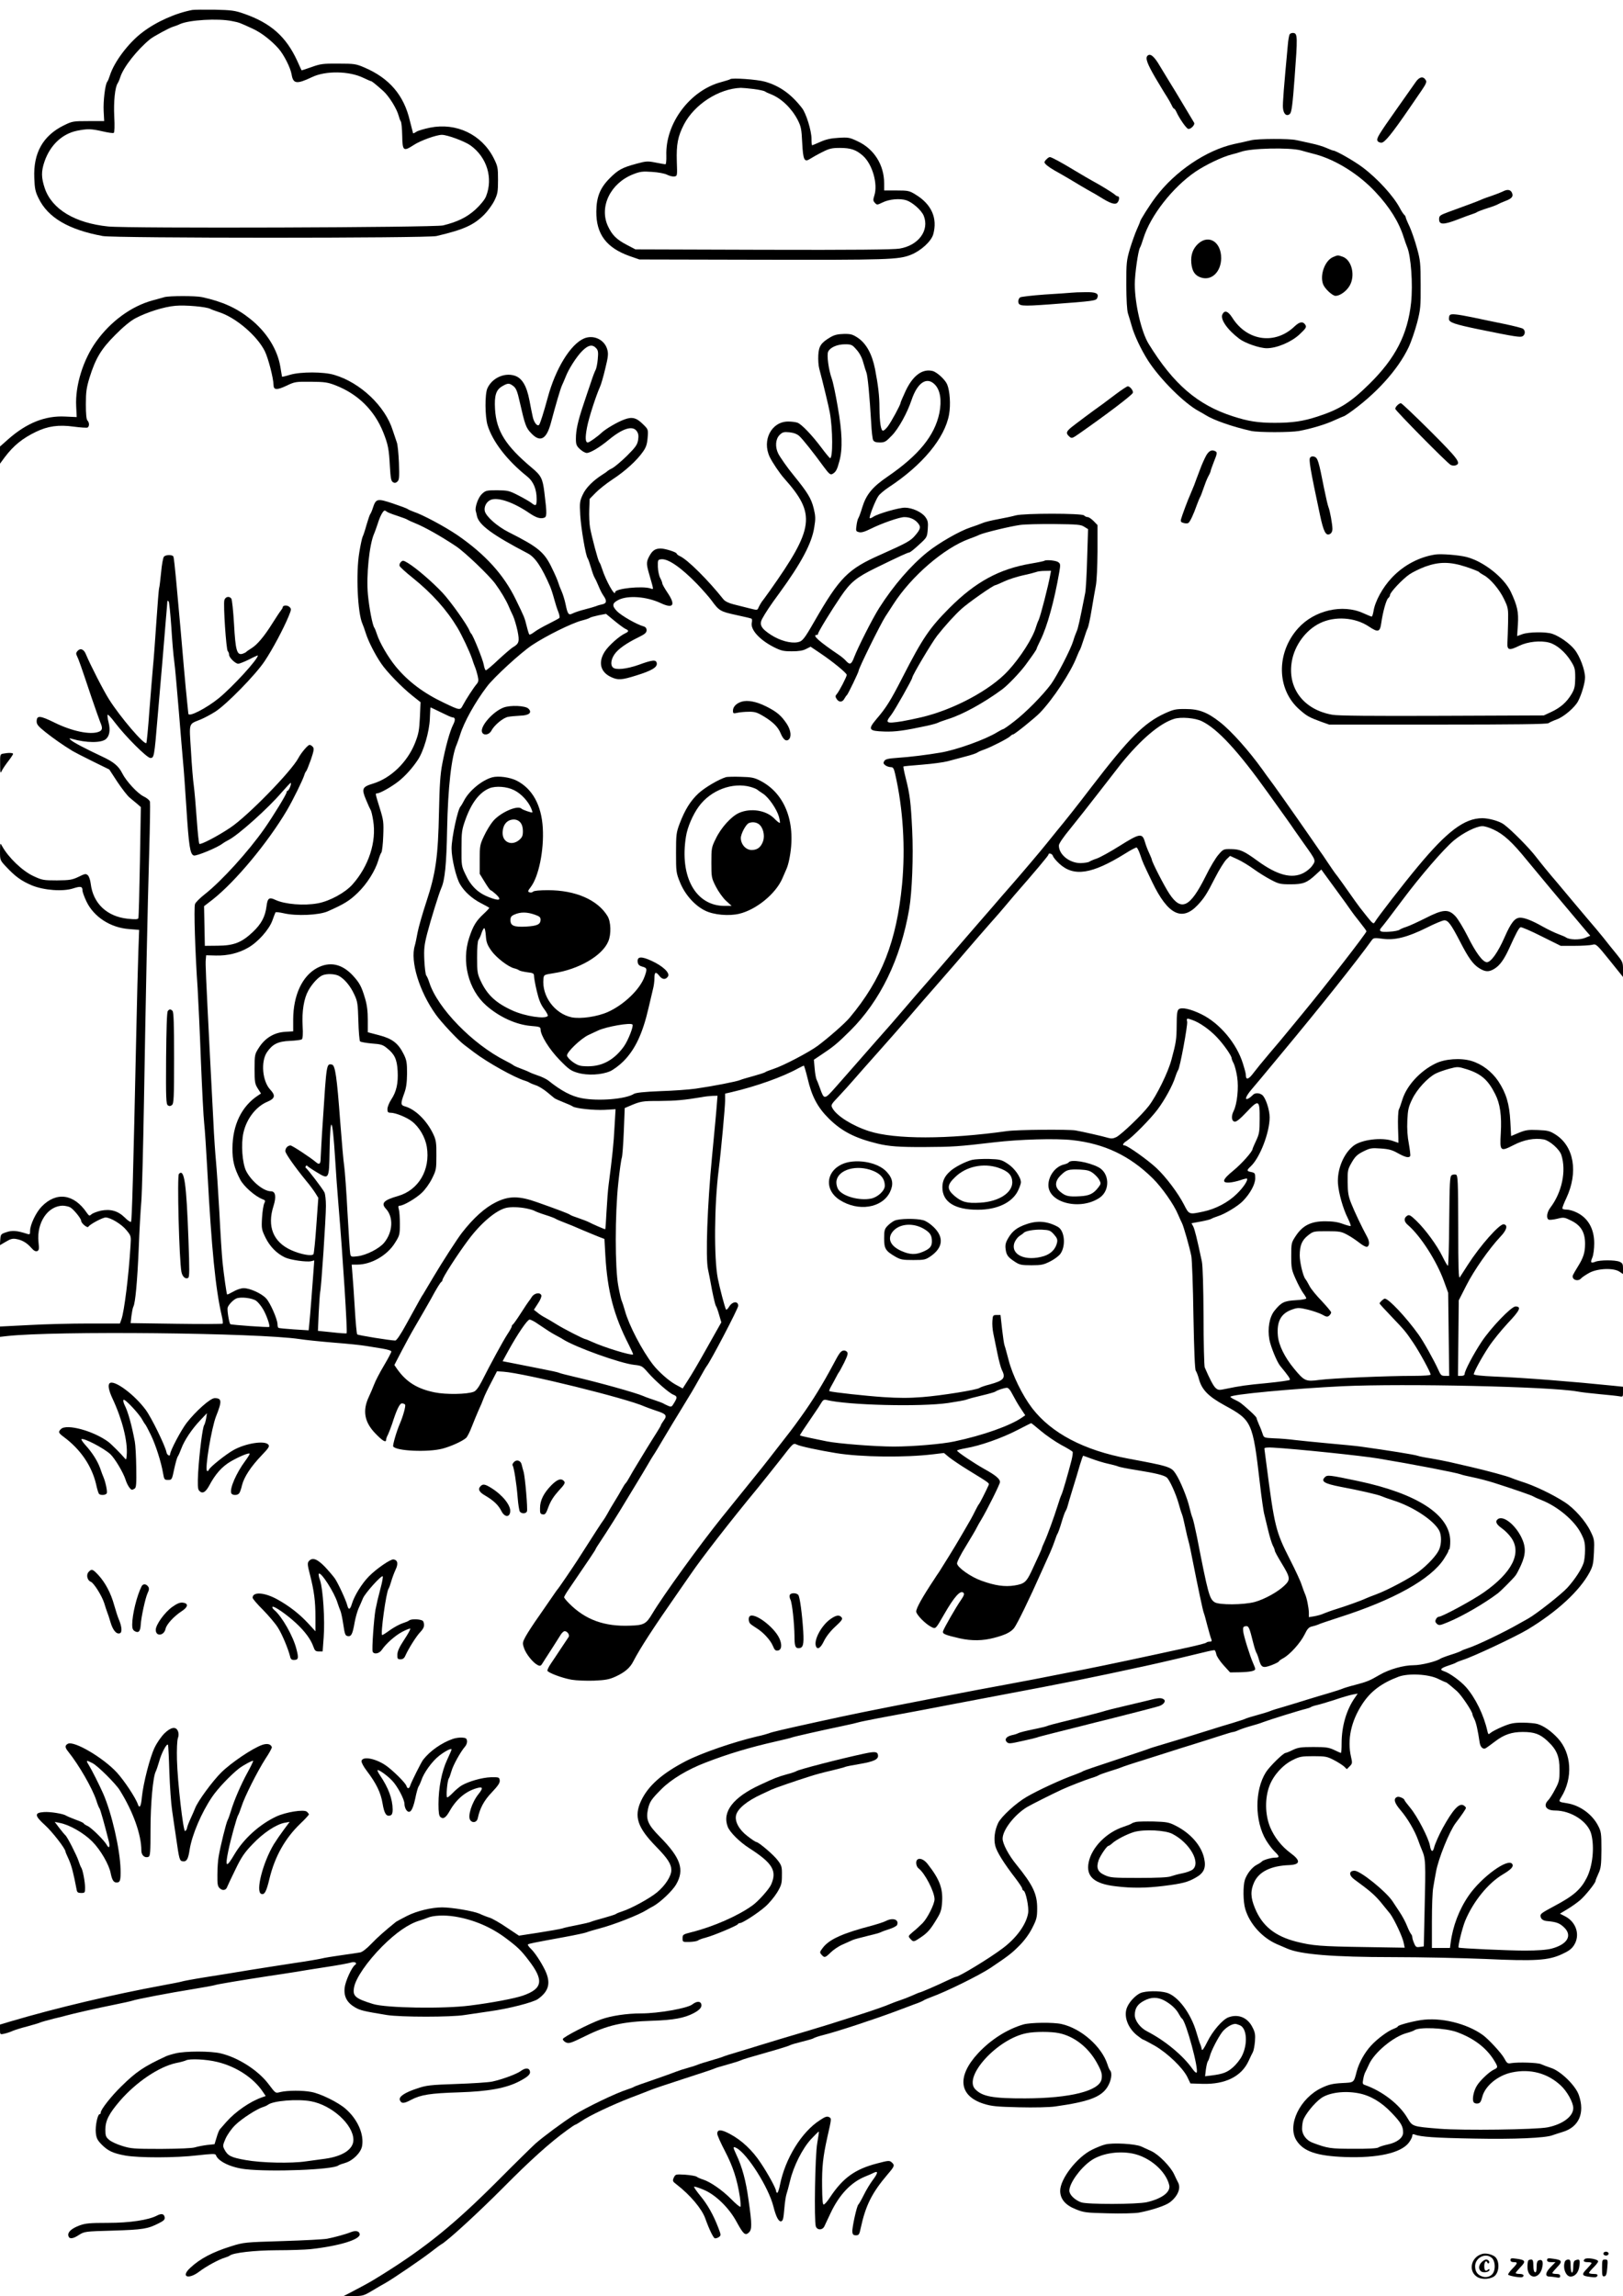 <?xml version="1.0" standalone="no"?>
<!DOCTYPE svg PUBLIC "-//W3C//DTD SVG 20010904//EN"
 "http://www.w3.org/TR/2001/REC-SVG-20010904/DTD/svg10.dtd">
<svg version="1.0" xmlns="http://www.w3.org/2000/svg"
 width="1240pt" height="1754pt" viewBox="0 0 1240 1754"
 preserveAspectRatio="xMidYMid meet">

<g transform="translate(0,1754) scale(0.1,-0.1)"
fill="#000000" stroke="none">
<path d="M1470 17464 c-128 -24 -276 -90 -382 -171 -107 -81 -215 -225 -248
-328 -7 -22 -16 -45 -21 -50 -16 -21 -31 -149 -27 -224 l4 -76 -121 0 c-116 0
-123 -1 -188 -33 -159 -79 -233 -210 -225 -401 3 -82 8 -106 33 -156 71 -147
229 -240 490 -288 87 -17 2481 -17 2550 0 208 49 284 83 365 164 26 26 61 74
77 106 25 52 28 68 28 159 0 94 -2 104 -34 168 -92 179 -284 271 -485 231 -44
-9 -92 -23 -104 -31 -13 -9 -25 -14 -26 -12 -1 2 -12 45 -25 97 -45 194 -157
324 -346 405 -65 28 -78 30 -200 30 -117 1 -137 -2 -204 -26 -41 -15 -76 -26
-77 -25 -1 1 -16 34 -33 72 -85 185 -202 289 -406 360 -71 25 -96 28 -225 31
-80 1 -156 0 -170 -2z m302 -85 c57 -11 58 -12 158 -58 66 -30 143 -90 198
-152 41 -47 91 -145 100 -198 12 -72 38 -76 156 -20 104 50 285 47 393 -6 29
-14 55 -25 58 -25 6 0 37 -25 92 -74 46 -41 106 -139 119 -191 4 -16 11 -35
16 -42 5 -6 10 -56 11 -110 2 -117 9 -122 89 -70 50 33 172 77 214 77 42 0
174 -49 219 -81 126 -91 174 -250 118 -390 -9 -23 -42 -64 -80 -99 -66 -60
-138 -95 -248 -122 -70 -16 -2403 -24 -2559 -8 -253 26 -429 131 -484 292 -27
81 -28 128 -2 204 43 125 134 211 247 235 81 16 108 16 195 -4 43 -10 82 -16
87 -12 6 3 8 52 4 124 -6 114 6 230 27 256 4 6 13 26 19 46 25 77 128 208 228
290 28 22 144 85 173 94 14 4 39 13 55 21 71 32 290 45 397 23z"/>
<path d="M9853 17278 c-4 -7 -11 -44 -14 -83 -29 -311 -40 -445 -37 -479 4
-48 29 -69 54 -45 12 13 20 70 35 275 23 308 23 338 -8 342 -11 2 -25 -3 -30
-10z"/>
<path d="M8767 17114 c-18 -18 -2 -61 59 -166 37 -62 77 -129 90 -148 12 -19
28 -47 35 -62 7 -16 15 -28 19 -28 4 0 12 -12 19 -27 21 -47 73 -122 88 -127
18 -7 56 31 46 47 -4 7 -41 69 -82 137 -41 69 -87 145 -103 170 -16 26 -50 82
-76 125 -44 76 -74 100 -95 79z"/>
<path d="M10816 16913 c-15 -21 -79 -112 -143 -203 -141 -200 -157 -226 -149
-245 3 -8 16 -15 30 -15 25 0 78 65 212 260 32 47 76 111 98 143 31 46 38 62
29 75 -19 32 -49 26 -77 -15z"/>
<path d="M5579 16935 c-3 -3 -33 -12 -65 -21 -241 -62 -432 -316 -423 -563 1
-36 -2 -66 -7 -66 -5 0 -38 6 -74 13 -60 12 -72 12 -145 -8 -111 -30 -141 -46
-206 -111 -74 -74 -102 -143 -103 -254 -2 -173 77 -278 254 -341 l75 -26 895
-2 c1008 -2 1085 0 1180 38 77 31 155 103 170 156 34 122 -12 228 -132 302
-50 31 -58 33 -148 33 l-95 0 0 55 c0 140 -77 263 -203 321 -61 29 -72 31
-147 26 -57 -3 -96 -12 -138 -31 -32 -14 -60 -26 -62 -26 -3 0 -5 23 -5 50 0
61 -41 195 -73 235 -82 106 -170 169 -282 201 -58 17 -254 31 -266 19z m180
-75 c40 -5 79 -14 85 -18 6 -5 27 -15 46 -22 79 -31 156 -105 203 -193 27 -53
31 -71 36 -178 7 -133 16 -151 61 -122 14 9 54 32 90 50 55 28 74 33 137 33
83 0 124 -14 175 -59 73 -64 117 -217 88 -305 -10 -32 -10 -40 4 -55 16 -18
18 -17 58 2 51 26 134 33 183 17 47 -16 114 -75 132 -117 46 -112 -39 -228
-184 -252 -48 -8 -350 -11 -1043 -9 l-975 3 -65 34 c-80 42 -113 75 -145 143
-69 148 19 329 193 397 53 21 73 23 144 18 47 -3 97 -12 115 -22 18 -9 43 -15
55 -13 23 3 23 5 19 115 -4 131 8 192 55 283 80 153 266 273 434 279 14 0 58
-4 99 -9z"/>
<path d="M9560 16469 c-19 -5 -78 -18 -130 -29 -213 -47 -452 -208 -600 -405
-45 -59 -120 -178 -120 -189 0 -3 -11 -29 -24 -58 -13 -29 -37 -96 -53 -148
-26 -89 -28 -106 -28 -275 1 -117 5 -194 13 -220 7 -22 20 -64 28 -93 19 -71
73 -185 127 -269 91 -140 274 -323 385 -383 21 -11 44 -25 52 -30 61 -39 206
-90 350 -122 56 -12 298 -12 365 0 96 18 205 51 271 82 36 16 68 30 70 30 3 0
19 10 37 22 204 142 376 331 458 503 21 44 50 130 66 190 26 101 28 124 27
290 0 164 -3 189 -28 279 -15 55 -40 128 -56 164 -17 35 -30 67 -30 72 0 5 -6
15 -14 22 -7 8 -21 29 -30 47 -49 93 -171 227 -286 313 -65 49 -204 128 -224
128 -4 0 -27 9 -52 20 -24 11 -77 27 -117 35 -39 9 -91 20 -115 25 -50 12
-292 11 -342 -1z m380 -78 c19 -6 69 -19 111 -30 157 -43 333 -153 459 -289
107 -114 178 -228 214 -343 10 -30 21 -63 26 -74 30 -68 46 -287 31 -427 -26
-243 -120 -425 -318 -620 -145 -143 -228 -195 -397 -250 -110 -36 -192 -48
-326 -48 -128 0 -204 12 -321 50 -270 87 -454 246 -643 553 -56 91 -106 307
-106 457 0 75 25 251 39 277 6 10 18 43 27 73 54 173 223 389 397 508 80 54
206 114 277 132 25 6 56 15 70 20 73 28 371 35 460 11z"/>
<path d="M9156 15680 c-42 -38 -60 -87 -54 -151 6 -63 29 -96 77 -110 80 -24
150 46 151 149 0 123 -93 183 -174 112z"/>
<path d="M10184 15576 c-62 -27 -102 -138 -75 -208 13 -34 71 -88 95 -88 33 0
81 34 106 75 47 77 19 199 -52 224 -38 13 -36 13 -74 -3z"/>
<path d="M9340 15140 c-20 -37 36 -118 130 -189 44 -33 155 -71 208 -71 77 0
188 47 251 106 48 45 54 55 45 71 -18 30 -44 27 -83 -10 -149 -143 -363 -113
-476 66 -32 50 -58 60 -75 27z"/>
<path d="M7996 16324 c-9 -8 -16 -19 -16 -23 0 -12 30 -36 75 -62 84 -47 142
-82 205 -120 36 -21 72 -42 80 -46 8 -4 38 -21 65 -38 76 -48 112 -60 130 -45
16 14 21 50 6 50 -5 0 -16 6 -23 13 -14 13 -111 73 -173 106 -22 12 -80 46
-130 76 -107 65 -181 105 -194 105 -5 0 -17 -7 -25 -16z"/>
<path d="M11479 16076 c-15 -7 -51 -21 -80 -31 -30 -10 -67 -23 -84 -31 -29
-13 -91 -36 -245 -92 -70 -26 -75 -30 -75 -57 0 -43 34 -43 141 -2 49 19 100
38 114 42 14 4 30 11 35 15 6 4 42 18 80 30 39 12 75 26 80 30 6 4 31 15 57
25 51 19 63 36 48 66 -13 22 -35 24 -71 5z"/>
<path d="M8185 15304 c-16 -2 -109 -8 -205 -14 -96 -7 -181 -17 -187 -22 -7
-6 -13 -18 -13 -28 0 -39 18 -41 241 -25 346 26 354 27 363 51 13 33 -12 44
-93 42 -42 0 -89 -2 -106 -4z"/>
<path d="M1255 15270 c-16 -5 -57 -16 -90 -25 -161 -44 -319 -159 -430 -314
-100 -139 -161 -337 -153 -493 l4 -84 -88 4 c-153 8 -294 -49 -435 -173 l-63
-56 0 -65 0 -66 36 49 c68 90 135 144 238 194 91 44 174 56 289 40 52 -7 100
-10 106 -7 15 9 14 39 -1 54 -8 8 -12 51 -12 124 0 95 5 127 28 203 46 147 88
218 196 326 60 61 117 108 155 128 87 46 219 88 305 95 76 7 237 -7 268 -24 9
-5 38 -15 64 -24 128 -40 292 -180 351 -298 27 -55 66 -207 67 -259 0 -39 26
-40 100 -5 62 30 71 31 185 30 106 -1 128 -4 190 -28 171 -67 296 -191 363
-358 37 -93 44 -128 51 -262 5 -86 9 -111 23 -119 12 -8 21 -7 33 3 15 13 17
30 13 145 -3 71 -10 141 -16 155 -5 14 -19 55 -31 92 -57 184 -247 365 -446
424 -82 25 -258 25 -339 1 -32 -10 -60 -16 -61 -15 0 2 -7 36 -13 76 -22 133
-105 266 -229 365 -104 84 -213 133 -368 167 -50 11 -249 11 -290 0z"/>
<path d="M11077 15133 c-4 -3 -7 -16 -7 -29 0 -27 42 -41 230 -80 274 -56 315
-62 332 -53 21 11 24 42 5 57 -6 6 -71 22 -142 37 -72 15 -182 37 -245 51
-119 24 -162 29 -173 17z"/>
<path d="M6346 14965 c-73 -43 -90 -68 -94 -137 -2 -35 1 -81 7 -103 30 -113
74 -296 81 -337 23 -125 24 -349 2 -348 -4 1 -34 37 -66 80 -72 96 -151 179
-183 191 -14 5 -45 9 -71 9 -128 0 -202 -143 -141 -271 21 -43 76 -125 111
-164 243 -273 230 -377 -112 -860 -27 -38 -54 -75 -60 -82 -5 -7 -15 -24 -22
-38 -13 -29 -7 -28 -80 -10 -32 8 -84 21 -115 29 -36 9 -64 23 -76 38 -116
146 -274 304 -333 330 -13 6 -24 15 -24 19 0 11 -89 39 -122 39 -43 0 -65 -16
-89 -62 -22 -43 -22 -57 5 -148 32 -112 31 -103 6 -95 -65 21 -270 -1 -270
-28 0 -40 -71 87 -100 178 -7 22 -16 45 -21 50 -10 13 -57 190 -71 265 -5 30
-8 92 -6 137 l3 82 45 46 c25 26 83 72 130 103 97 63 188 147 232 211 24 33
32 58 36 107 5 63 5 64 -35 103 -50 50 -83 59 -142 37 -53 -19 -143 -72 -174
-101 -34 -32 -95 -75 -106 -75 -19 0 -21 37 -6 116 14 73 67 237 99 309 8 17
26 78 40 138 22 89 25 114 16 146 -20 76 -104 116 -177 86 -104 -44 -219 -231
-279 -455 -31 -114 -57 -195 -65 -205 -14 -15 -40 18 -49 62 -5 21 -16 77 -25
125 -22 114 -58 172 -115 189 -80 24 -173 -21 -207 -99 -19 -46 -18 -212 2
-280 38 -125 150 -270 302 -391 48 -38 73 -97 73 -173 0 -53 -6 -57 -41 -29
-13 10 -58 36 -99 57 -70 36 -81 38 -162 39 -82 0 -88 -2 -117 -29 -28 -27
-54 -101 -46 -130 2 -6 6 -23 9 -38 15 -68 118 -144 388 -285 56 -29 106 -103
171 -253 8 -19 22 -62 31 -96 9 -34 23 -78 32 -99 8 -21 12 -41 7 -46 -4 -4
-42 -24 -83 -45 -41 -20 -90 -48 -108 -62 -18 -14 -35 -22 -38 -19 -3 3 -12
31 -20 64 -17 68 -17 67 -83 203 -92 190 -233 345 -446 492 -97 66 -267 157
-335 179 -19 7 -40 16 -46 21 -7 5 -58 24 -115 43 -117 39 -127 36 -150 -34
-6 -20 -15 -40 -19 -46 -5 -5 -18 -44 -30 -85 -11 -41 -25 -82 -30 -91 -4 -9
-16 -62 -25 -119 -27 -159 -13 -463 24 -545 5 -11 17 -44 26 -73 19 -61 71
-163 117 -230 42 -63 158 -182 237 -245 l64 -51 -5 -115 c-5 -100 -10 -127
-37 -196 -59 -148 -186 -270 -322 -311 -82 -25 -88 -39 -53 -122 15 -37 31
-72 35 -78 5 -5 14 -43 20 -82 27 -161 -34 -349 -158 -488 -56 -63 -173 -127
-264 -144 -106 -20 -252 -8 -325 26 -48 23 -60 14 -68 -50 -10 -78 -39 -133
-104 -195 -86 -81 -145 -104 -267 -105 l-100 -1 -3 151 -3 152 65 50 c175 138
421 434 568 682 48 82 121 231 133 270 4 14 11 27 15 30 3 3 19 42 35 87 23
68 26 85 15 98 -7 8 -18 15 -25 15 -13 0 -64 -60 -85 -100 -54 -102 -388 -444
-520 -532 -98 -66 -228 -133 -237 -124 -4 4 -13 88 -20 189 -7 100 -17 214
-22 252 -6 39 -16 159 -22 269 -14 225 -21 201 76 241 28 12 77 38 110 59 86
55 309 283 377 386 61 91 145 250 183 342 22 54 22 57 5 73 -16 14 -50 12 -50
-4 0 -4 -7 -16 -15 -26 -9 -11 -37 -54 -63 -95 -63 -101 -117 -165 -161 -192
-20 -12 -38 -25 -41 -29 -3 -3 -15 -9 -27 -13 -43 -13 -54 25 -65 226 -6 101
-15 189 -21 196 -16 21 -46 14 -53 -13 -9 -35 14 -377 26 -389 6 -6 10 -17 10
-27 0 -22 48 -69 70 -69 10 0 47 15 84 33 36 19 66 32 66 30 0 -30 -193 -240
-298 -326 -95 -77 -230 -147 -233 -119 0 4 -4 43 -9 87 -5 44 -16 163 -25 265
-15 181 -31 355 -60 675 -8 88 -17 166 -20 173 -6 16 -60 16 -73 -1 -6 -7 -16
-60 -21 -118 -6 -58 -12 -112 -15 -120 -3 -7 -12 -122 -21 -254 -9 -132 -20
-287 -26 -345 -5 -58 -18 -212 -28 -342 -9 -131 -20 -240 -23 -244 -16 -16
-200 199 -285 334 -41 64 -144 265 -177 345 -16 40 -44 49 -66 22 -10 -12 -10
-21 -1 -38 12 -24 30 -75 111 -317 29 -85 59 -169 66 -187 20 -45 17 -62 -12
-73 -65 -25 -206 5 -339 71 -110 54 -135 56 -135 8 0 -23 13 -38 68 -82 58
-46 133 -99 207 -144 11 -7 79 -42 150 -77 l130 -64 62 -95 c35 -52 77 -107
95 -121 18 -15 44 -37 59 -49 l25 -22 -7 -418 c-4 -230 -9 -424 -12 -431 -4
-9 -23 -10 -82 -4 -158 17 -264 117 -282 268 -3 27 -13 56 -22 64 -15 14 -23
12 -71 -12 -49 -23 -67 -26 -165 -27 -104 0 -114 2 -182 34 -83 39 -190 142
-237 228 -15 27 -15 27 -16 -40 0 -67 0 -68 47 -118 70 -75 116 -108 196 -142
93 -38 238 -49 317 -23 56 18 70 15 70 -15 0 -12 13 -48 29 -82 55 -119 184
-204 328 -214 l76 -6 -6 -166 c-3 -91 -11 -375 -16 -631 -23 -1069 -33 -1425
-40 -1433 -4 -4 -26 10 -47 32 -52 51 -109 68 -183 53 -30 -7 -62 -19 -71 -27
-17 -15 -19 -14 -37 11 -98 145 -233 163 -345 47 -43 -44 -88 -139 -88 -184 0
-28 -2 -31 -23 -24 -78 25 -113 28 -157 13 -43 -14 -45 -16 -48 -57 l-3 -43
46 27 c36 22 53 26 82 20 44 -8 80 -30 114 -69 17 -20 31 -27 43 -23 14 6 16
16 10 70 -15 149 73 278 188 277 18 -1 43 -6 55 -13 25 -14 83 -85 83 -102 0
-19 47 -58 55 -46 11 19 109 71 132 71 37 0 122 -51 159 -97 36 -44 36 -44 31
-121 -14 -231 -48 -500 -69 -559 l-12 -33 -241 0 c-132 0 -338 -5 -457 -12
l-218 -11 0 -40 0 -39 52 6 c368 41 1919 25 2238 -23 36 -6 152 -18 259 -27
107 -8 217 -20 245 -25 28 -4 84 -14 124 -20 41 -7 72 -16 72 -23 0 -6 -25
-54 -56 -106 -31 -52 -65 -117 -75 -144 -11 -28 -29 -71 -41 -96 -50 -106 -34
-194 51 -281 55 -57 81 -72 81 -46 0 6 6 24 14 38 7 15 21 51 31 80 35 110 58
159 76 159 10 0 21 -5 24 -10 6 -10 -15 -87 -40 -145 -26 -60 -56 -165 -51
-174 22 -35 264 -46 376 -17 65 17 151 56 181 82 9 8 29 47 44 87 15 39 39 96
52 126 14 29 31 70 38 90 7 20 33 74 58 121 l44 85 49 -3 c160 -11 946 -205
1079 -266 17 -7 55 -21 85 -31 79 -25 89 -37 62 -74 -12 -17 -22 -33 -22 -36
0 -4 -15 -30 -33 -58 -19 -29 -53 -85 -78 -125 -24 -40 -58 -96 -76 -125 -18
-29 -42 -70 -54 -92 -12 -22 -25 -42 -29 -45 -4 -3 -17 -23 -29 -45 -12 -22
-37 -65 -56 -95 -19 -30 -44 -73 -55 -94 -12 -21 -26 -44 -31 -50 -8 -9 -59
-88 -199 -307 -39 -60 -143 -213 -150 -219 -3 -3 -17 -23 -32 -45 -15 -22 -63
-92 -107 -155 -45 -63 -92 -136 -106 -162 -24 -45 -24 -50 -11 -88 15 -45 69
-112 104 -129 20 -10 25 -7 42 22 11 17 24 39 30 47 16 25 86 133 104 163 9
15 23 27 30 27 21 0 41 -30 30 -45 -5 -7 -31 -46 -58 -87 -26 -40 -62 -93 -78
-117 -16 -23 -27 -48 -26 -53 6 -16 115 -57 186 -69 35 -6 112 -9 171 -7 88 4
116 9 166 32 69 32 109 66 134 116 48 94 157 262 334 515 31 44 77 112 104
150 80 118 305 408 511 657 45 55 125 156 178 223 95 123 95 123 122 110 25
-13 166 -43 300 -65 190 -31 526 -35 740 -9 l84 10 41 -34 c23 -18 85 -60 137
-92 177 -109 170 -103 162 -122 -17 -39 -67 -138 -73 -143 -3 -3 -16 -25 -28
-50 -23 -47 -41 -79 -80 -145 -13 -22 -31 -53 -41 -70 -29 -51 -127 -209 -154
-251 -15 -21 -31 -46 -36 -54 -93 -140 -140 -224 -140 -250 0 -23 69 -94 114
-117 35 -18 33 -20 99 95 78 136 125 188 148 165 8 -8 4 -22 -19 -55 -39 -56
-129 -213 -137 -238 -6 -20 11 -28 128 -55 90 -20 176 -19 262 4 85 22 127 43
153 75 24 32 113 213 214 441 22 50 51 113 63 140 12 28 28 68 35 90 7 22 16
45 20 50 4 6 18 44 30 85 12 41 26 80 30 85 4 6 11 21 15 35 3 14 22 75 40
135 19 61 44 143 55 183 12 39 23 72 26 72 2 0 32 -11 67 -24 35 -13 90 -30
123 -37 32 -7 66 -16 75 -20 9 -5 74 -18 145 -29 143 -23 204 -38 227 -55 21
-15 71 -125 92 -200 9 -33 20 -69 25 -80 5 -11 16 -56 25 -100 9 -44 21 -93
26 -110 5 -16 20 -86 33 -155 38 -192 76 -373 83 -390 4 -8 16 -53 28 -100 12
-47 26 -93 30 -102 5 -14 2 -18 -12 -18 -11 0 -23 -3 -27 -8 -4 -4 -65 -20
-134 -35 -319 -70 -644 -139 -812 -172 -334 -66 -447 -88 -595 -115 -152 -28
-213 -39 -575 -109 -474 -92 -587 -115 -860 -175 -250 -55 -346 -77 -365 -86
-11 -4 -51 -16 -90 -24 -182 -43 -423 -126 -544 -188 -183 -95 -289 -189 -343
-304 -56 -120 -28 -204 116 -351 87 -89 115 -132 115 -178 1 -45 -47 -119
-109 -170 -57 -47 -196 -123 -265 -145 -22 -7 -45 -16 -50 -21 -6 -4 -47 -17
-90 -29 -44 -12 -89 -25 -100 -30 -11 -5 -58 -16 -105 -25 -47 -9 -99 -20
-115 -26 -17 -5 -98 -19 -180 -32 l-150 -23 -93 62 c-51 35 -109 68 -130 75
-20 6 -56 20 -79 31 -46 20 -209 48 -285 48 -80 0 -193 -27 -268 -65 -40 -20
-77 -41 -84 -45 -88 -71 -141 -118 -189 -168 -34 -36 -69 -63 -85 -66 -15 -3
-79 -12 -142 -21 -63 -9 -133 -20 -155 -26 -22 -5 -114 -21 -205 -34 -91 -14
-246 -38 -345 -54 -99 -17 -252 -41 -340 -55 -88 -14 -167 -29 -175 -32 -8 -3
-73 -16 -145 -29 -380 -70 -817 -173 -1168 -277 l-77 -23 0 -38 c0 -38 0 -39
32 -32 18 4 47 13 63 21 17 7 66 23 110 34 44 12 89 25 100 30 11 5 58 18 105
30 47 11 92 22 100 25 34 10 243 58 360 81 69 14 132 28 140 31 24 10 290 61
460 88 85 14 162 28 170 31 14 6 206 38 415 70 55 8 141 21 190 29 50 9 162
26 250 40 88 13 172 29 187 34 28 9 51 -4 31 -18 -25 -16 -75 -126 -80 -176
-7 -66 18 -113 80 -149 40 -23 65 -29 242 -58 105 -17 495 -17 595 0 41 6 127
19 190 28 146 20 333 68 370 94 85 61 100 124 54 221 -32 65 -79 136 -112 167
-13 13 -22 26 -18 29 6 6 35 12 281 57 77 14 151 30 165 35 14 6 59 19 100 30
109 28 304 105 360 141 8 5 31 19 51 29 53 29 146 117 174 165 67 115 36 204
-125 367 -89 90 -106 129 -90 207 13 59 26 78 106 158 75 74 198 148 334 200
173 67 337 116 535 161 61 14 117 27 125 31 19 7 226 54 380 86 63 13 122 27
130 30 8 3 78 17 155 32 233 43 431 80 605 114 91 17 221 42 290 55 563 106
725 139 1140 229 132 29 328 75 445 104 44 11 82 19 86 16 3 -2 9 -16 12 -31
3 -16 28 -53 55 -83 l50 -55 71 1 c82 2 121 10 121 25 0 6 -7 25 -15 42 -25
56 -74 212 -77 248 -3 28 1 35 19 37 23 3 28 -7 58 -128 9 -36 20 -69 24 -75
4 -5 13 -29 19 -51 18 -63 30 -68 96 -44 31 12 56 25 56 28 0 4 16 16 35 26
51 28 130 116 162 180 21 44 33 57 57 62 17 4 37 10 46 14 8 5 80 29 160 55
417 133 702 292 802 447 18 28 33 54 33 58 0 5 3 12 8 16 4 4 7 31 7 61 0 200
-250 364 -705 460 -219 46 -234 48 -253 29 -32 -32 -4 -49 119 -73 145 -27
288 -60 314 -72 11 -5 52 -20 90 -32 151 -48 309 -152 351 -231 18 -35 18 -99
0 -143 -18 -43 -84 -115 -157 -171 -62 -47 -240 -142 -328 -174 -31 -11 -65
-25 -76 -30 -33 -16 -156 -60 -225 -81 -36 -11 -79 -27 -96 -34 -16 -8 -49
-17 -72 -21 l-42 -7 0 34 c-1 39 -16 115 -30 144 -5 11 -16 42 -25 68 -8 27
-49 115 -90 195 -109 214 -118 252 -180 732 -8 58 -14 110 -15 115 0 7 25 10
68 7 167 -9 678 -62 802 -83 265 -44 596 -108 630 -121 8 -4 51 -14 95 -23 44
-9 116 -28 160 -42 141 -45 290 -96 300 -104 6 -4 34 -17 63 -28 122 -48 251
-156 300 -252 27 -51 32 -73 32 -129 0 -37 -5 -82 -12 -101 -16 -48 -67 -125
-122 -186 -45 -50 -237 -201 -301 -237 -16 -9 -50 -28 -75 -42 -110 -63 -318
-163 -385 -184 -22 -7 -44 -16 -50 -20 -5 -4 -41 -18 -80 -30 -38 -12 -74 -26
-80 -30 -30 -21 -146 -50 -203 -50 -79 0 -188 -31 -262 -74 -77 -45 -95 -52
-185 -76 -44 -11 -89 -25 -100 -30 -11 -5 -58 -20 -105 -34 -47 -13 -123 -37
-170 -51 -47 -15 -123 -38 -170 -52 -47 -13 -94 -28 -105 -33 -11 -5 -56 -19
-100 -31 -44 -12 -84 -24 -90 -28 -5 -3 -50 -18 -100 -33 -49 -14 -126 -38
-170 -52 -169 -53 -283 -88 -365 -112 -47 -14 -94 -28 -105 -33 -11 -5 -126
-43 -255 -86 -129 -42 -239 -80 -245 -84 -5 -4 -32 -16 -60 -26 -107 -38 -282
-119 -370 -170 -82 -47 -196 -152 -219 -200 -27 -57 -35 -123 -22 -175 12 -47
65 -132 156 -250 27 -36 50 -70 50 -77 0 -6 4 -13 10 -15 17 -6 42 -127 35
-171 -14 -87 -89 -191 -195 -270 -99 -75 -333 -217 -356 -217 -4 0 -34 -13
-68 -29 -72 -35 -202 -91 -210 -91 -3 0 -29 -11 -58 -24 -29 -13 -71 -29 -93
-36 -22 -7 -53 -19 -70 -26 -33 -15 -138 -52 -255 -89 -172 -55 -280 -89 -372
-116 -163 -48 -289 -86 -373 -112 -44 -14 -120 -37 -170 -52 -49 -14 -99 -30
-110 -35 -11 -5 -54 -18 -95 -30 -41 -12 -84 -25 -95 -30 -11 -5 -47 -17 -80
-26 -33 -9 -73 -22 -90 -29 -16 -7 -93 -34 -170 -61 -77 -26 -144 -50 -150
-54 -5 -4 -28 -13 -50 -20 -89 -28 -317 -138 -409 -196 -89 -57 -231 -162
-296 -219 -24 -22 -153 -148 -285 -281 -333 -334 -553 -512 -885 -719 -19 -12
-48 -30 -65 -40 -31 -19 -104 -59 -185 -101 l-45 -23 75 0 c69 0 80 3 140 39
36 22 83 49 105 61 52 29 270 177 349 238 33 26 68 52 77 57 50 28 281 240
474 434 207 209 356 343 487 438 31 23 60 42 63 42 4 0 25 13 48 28 59 41 231
122 372 177 66 25 136 52 155 60 19 8 134 47 255 86 121 39 227 74 236 79 8 4
51 17 95 29 43 12 88 26 99 31 19 9 62 22 283 85 48 14 94 29 102 34 8 4 49
16 90 26 41 10 80 21 85 25 6 5 39 16 75 25 105 26 392 121 550 180 52 20 119
45 149 56 30 10 59 23 65 27 6 5 34 17 61 27 116 42 367 166 453 223 138 93
160 110 219 169 39 39 76 89 99 135 33 64 38 82 38 148 1 111 -31 179 -159
337 -59 72 -105 159 -105 198 0 66 90 182 186 241 32 19 193 100 269 135 57
26 176 72 220 86 28 8 55 19 60 23 6 4 42 17 80 29 39 12 79 25 90 30 11 5 88
31 170 56 83 26 175 55 205 65 30 10 109 35 175 55 66 21 160 50 208 66 49 16
93 29 99 29 5 0 24 6 41 14 18 8 59 22 92 31 33 9 76 22 95 30 44 17 285 92
325 101 17 4 35 10 40 14 6 4 26 11 45 15 19 4 80 22 136 40 55 19 118 37 139
41 l38 7 -20 -29 c-66 -93 -103 -220 -103 -351 0 -40 -2 -73 -5 -73 -3 0 -27
10 -53 23 -40 19 -64 22 -157 22 -93 0 -117 -3 -157 -22 -26 -13 -51 -23 -56
-23 -17 0 -121 -102 -150 -147 -88 -139 -87 -375 2 -522 19 -31 48 -69 65 -85
38 -37 39 -46 2 -46 -30 0 -93 -19 -101 -30 -3 -4 -19 -15 -37 -24 -37 -19
-75 -67 -92 -115 -15 -47 -14 -168 3 -224 34 -114 130 -220 244 -269 26 -11
61 -26 77 -33 100 -44 351 -65 805 -65 217 0 535 -7 707 -14 384 -18 483 -11
585 36 53 24 76 41 94 70 48 76 17 175 -67 219 l-41 21 58 35 c32 19 75 50 96
68 40 34 118 132 118 147 0 5 10 30 22 56 19 41 22 64 23 182 0 124 -2 139
-25 183 -44 87 -138 156 -235 172 -69 11 -69 11 -47 47 91 147 79 337 -27 451
-51 55 -108 94 -155 108 -17 5 -68 10 -113 10 -69 0 -93 -5 -155 -31 -40 -17
-80 -38 -90 -47 -16 -14 -18 -13 -24 13 -28 125 -92 255 -164 337 -42 47 -126
108 -168 121 -35 11 -26 23 31 42 28 9 57 20 62 24 6 4 28 13 50 20 76 23 405
178 495 232 226 136 399 296 475 438 25 47 29 69 33 153 4 94 3 100 -28 163
-37 76 -122 172 -195 219 -94 61 -236 129 -335 159 -30 10 -64 22 -75 27 -26
12 -184 55 -310 84 -55 13 -129 30 -165 38 -36 8 -99 20 -140 27 -41 6 -86 15
-100 20 -21 8 -225 41 -435 70 -33 5 -141 15 -240 24 -99 9 -216 21 -260 26
-44 6 -116 12 -159 13 -78 4 -80 4 -89 33 -5 16 -17 48 -28 71 -10 24 -19 47
-19 52 0 4 -22 28 -49 52 -69 62 -76 67 -115 86 -20 9 -36 20 -36 23 0 18 484
63 854 81 478 22 1589 -3 1796 -40 30 -6 109 -15 175 -21 66 -6 132 -13 148
-16 26 -5 27 -4 27 34 l0 39 -67 7 c-323 33 -676 61 -915 71 -96 4 -158 11
-158 17 0 18 58 125 114 210 30 46 96 127 146 181 93 98 106 127 58 127 -32 0
-188 -163 -259 -270 -62 -94 -129 -221 -129 -245 0 -9 -9 -15 -25 -15 l-26 0
3 288 3 289 58 114 c58 115 176 283 261 373 48 50 58 88 25 94 -31 6 -180
-162 -275 -310 -27 -42 -54 -85 -61 -95 -9 -14 -12 68 -12 380 -1 359 -3 398
-17 404 -9 3 -24 2 -33 -4 -14 -9 -16 -50 -19 -352 -1 -187 -6 -341 -10 -340
-4 0 -23 33 -42 72 -42 85 -128 203 -199 272 -43 41 -54 48 -69 39 -29 -18
-27 -46 6 -73 96 -83 219 -275 274 -428 l32 -88 4 -317 4 -318 -32 0 c-28 0
-33 5 -52 48 -31 69 -115 220 -152 270 -95 132 -227 272 -256 272 -9 0 -40
-28 -40 -37 0 -3 42 -49 93 -102 103 -108 105 -111 165 -199 46 -68 132 -225
132 -242 0 -6 -51 -10 -135 -10 -202 0 -618 -18 -716 -31 -103 -14 -114 -9
-193 87 -71 86 -117 179 -123 251 -10 111 25 173 115 202 37 13 51 12 115 -3
39 -10 89 -27 109 -38 31 -18 40 -19 53 -8 8 7 15 18 15 25 0 6 -33 45 -72 87
-40 41 -82 92 -93 114 -11 21 -25 46 -32 54 -18 23 -43 128 -43 180 0 76 17
116 62 152 42 33 43 33 148 33 96 0 109 -3 155 -28 28 -15 69 -43 93 -62 24
-19 49 -32 57 -29 19 8 19 41 1 74 -41 75 -98 195 -122 256 -23 57 -27 85 -28
164 -1 89 1 98 31 150 26 45 42 61 88 84 52 26 64 28 133 23 62 -4 88 -11 132
-36 56 -31 84 -38 94 -22 3 4 -2 46 -10 92 -11 56 -15 116 -12 180 4 83 9 105
38 164 36 75 118 163 178 194 21 11 68 27 104 37 64 17 67 17 135 -4 109 -35
162 -81 216 -189 38 -73 51 -167 43 -300 -8 -139 -4 -142 100 -89 77 40 159
55 229 42 45 -9 120 -75 134 -119 39 -123 4 -286 -85 -403 -25 -33 -32 -78
-13 -90 6 -4 36 -1 65 6 52 13 56 12 112 -16 71 -36 102 -88 102 -175 0 -67
-13 -107 -55 -174 -17 -27 -34 -57 -38 -66 -12 -34 39 -53 64 -23 7 8 36 27
63 42 65 34 184 38 229 8 l27 -18 0 41 c0 36 -4 43 -27 53 -34 14 -148 14
-184 0 -35 -14 -40 -7 -23 33 8 19 14 67 14 108 0 111 -48 195 -136 236 -24
12 -57 21 -73 21 -17 0 -32 3 -34 8 -3 4 11 40 30 80 92 197 59 395 -82 485
-44 28 -60 32 -136 35 -74 3 -93 0 -145 -21 l-59 -25 -6 111 c-7 135 -32 217
-92 308 -50 74 -125 131 -206 155 -81 24 -202 16 -274 -20 -117 -57 -218 -167
-252 -273 -10 -32 -22 -68 -28 -79 -5 -12 -8 -74 -6 -138 2 -64 4 -116 3 -116
-1 0 -21 7 -44 15 -83 29 -240 10 -300 -38 -76 -60 -125 -181 -118 -288 6 -76
39 -193 76 -266 14 -29 24 -55 21 -58 -3 -2 -30 5 -60 16 -37 14 -78 20 -134
20 -108 0 -171 -31 -224 -110 -35 -53 -36 -56 -36 -155 0 -93 3 -107 34 -176
18 -41 44 -89 57 -107 13 -17 24 -36 24 -41 0 -5 -36 -12 -80 -14 -88 -5 -111
-16 -162 -79 -40 -49 -55 -137 -40 -222 11 -56 57 -169 82 -200 65 -79 80
-101 73 -108 -4 -4 -82 -15 -173 -24 -159 -15 -203 -21 -319 -45 -47 -10 -55
-9 -73 7 -18 15 -48 74 -84 158 -4 11 -9 187 -9 390 -1 220 -6 390 -13 420
-38 179 -54 241 -65 265 l-14 26 71 13 c39 7 76 17 81 21 6 4 28 13 50 20 52
16 152 76 190 115 55 56 95 128 95 174 0 38 -2 42 -30 48 -37 7 -37 13 -4 44
70 66 144 258 144 374 0 58 -31 151 -57 171 -24 18 -58 17 -73 -2 -8 -8 -22
-20 -32 -25 -32 -17 -21 16 23 68 22 26 54 64 70 83 16 19 93 112 171 206 274
329 570 700 679 853 13 17 20 18 82 10 92 -13 189 11 338 85 61 31 122 56 134
56 29 0 52 -32 118 -159 66 -129 101 -177 147 -206 47 -30 75 -31 116 -6 42
25 75 71 114 156 53 117 74 157 87 162 7 3 79 -28 160 -69 l147 -73 105 0 c58
0 120 4 136 8 29 8 33 5 133 -119 l102 -127 0 57 c0 54 -3 61 -52 121 -29 35
-73 90 -98 122 -25 31 -78 95 -119 142 -40 48 -86 102 -102 121 -16 19 -76 91
-134 160 -59 68 -130 156 -160 195 -49 65 -189 207 -246 248 -32 24 -113 47
-164 47 -136 0 -269 -100 -493 -370 -104 -124 -310 -390 -328 -423 -10 -18
-16 -14 -66 49 -31 38 -69 88 -84 110 -64 92 -148 209 -154 214 -3 3 -27 39
-55 80 -27 41 -53 79 -58 85 -4 5 -38 55 -76 110 -128 185 -294 420 -318 450
-5 6 -26 35 -47 65 -104 145 -239 297 -327 365 -94 74 -160 99 -259 99 -77 1
-93 -3 -160 -33 -159 -73 -273 -187 -560 -561 -109 -143 -201 -259 -265 -336
-27 -33 -63 -78 -80 -99 -33 -42 -194 -232 -259 -306 -23 -26 -60 -69 -83 -95
-23 -27 -110 -128 -194 -224 -83 -96 -172 -199 -198 -229 -25 -30 -96 -111
-156 -180 -61 -69 -151 -173 -200 -231 -49 -58 -145 -168 -214 -245 -68 -77
-145 -165 -171 -195 -27 -30 -85 -97 -131 -149 -92 -104 -92 -104 -125 -12 -9
25 -20 54 -25 63 -5 10 -12 48 -15 85 l-6 68 58 39 c92 61 121 85 218 181 231
229 386 548 452 930 22 129 33 402 23 605 -10 207 -17 269 -49 395 -12 48 -20
88 -18 90 1 2 66 8 143 14 77 6 165 18 195 26 30 8 91 24 135 36 44 11 85 25
91 30 6 5 31 16 55 24 55 20 178 83 197 101 7 8 17 14 22 14 11 0 167 126 204
164 102 106 237 311 282 428 10 24 20 48 24 53 4 6 17 42 29 80 12 39 26 78
31 87 5 9 19 72 30 140 11 68 26 150 32 183 7 35 12 145 13 262 l0 202 -29 30
c-17 17 -37 31 -46 31 -9 0 -22 6 -28 13 -18 17 -458 17 -522 0 -25 -7 -85
-20 -135 -29 -49 -9 -103 -22 -120 -30 -16 -7 -57 -22 -91 -33 -82 -27 -241
-118 -328 -188 -128 -103 -260 -256 -369 -427 -52 -82 -163 -302 -192 -378
-20 -53 -32 -59 -61 -27 -10 12 -33 31 -50 43 -157 106 -213 156 -174 156 6 0
10 4 10 9 0 13 100 176 174 285 74 109 120 146 267 218 182 89 246 118 256
118 6 0 39 26 73 58 63 57 63 59 68 119 4 52 1 67 -18 93 -27 38 -99 71 -155
72 -45 1 -205 -45 -242 -69 -13 -9 -26 -14 -28 -11 -8 7 43 137 66 169 10 15
45 44 76 65 260 170 432 378 464 559 13 74 6 179 -15 229 -16 37 -77 93 -111
102 -78 19 -150 -34 -206 -152 -21 -46 -39 -87 -39 -92 0 -14 -70 -143 -97
-179 -13 -18 -30 -33 -37 -33 -16 0 -26 63 -27 174 0 92 -10 173 -34 298 -23
114 -66 192 -129 236 -42 28 -56 32 -110 31 -44 -1 -71 -7 -100 -24z m197 -95
c23 -25 42 -60 52 -97 9 -32 20 -68 25 -80 9 -23 24 -176 36 -383 3 -63 10
-123 15 -132 7 -13 22 -18 51 -18 37 0 47 6 92 53 51 52 117 172 150 270 45
135 117 183 179 119 41 -43 53 -120 34 -217 -36 -173 -158 -323 -396 -486
-116 -79 -163 -137 -193 -234 -11 -38 -25 -75 -29 -81 -5 -6 -12 -32 -15 -57
-6 -43 -5 -46 19 -52 17 -5 44 3 88 25 84 42 221 90 258 90 40 0 75 -14 100
-41 29 -32 26 -49 -16 -98 -36 -43 -64 -58 -263 -147 -252 -111 -314 -174
-507 -509 -80 -139 -92 -154 -130 -161 -53 -10 -135 13 -202 56 -76 49 -91 78
-68 123 24 44 61 101 132 197 167 229 248 381 266 502 11 65 10 86 -4 144 -19
77 -46 121 -154 254 -45 54 -105 140 -118 167 -24 50 -20 109 11 140 22 22 32
25 75 21 34 -4 58 -13 76 -29 27 -25 106 -124 186 -234 40 -54 51 -64 66 -56
27 15 36 31 54 98 26 95 22 221 -13 418 -16 94 -36 189 -45 212 -25 71 -39
180 -28 206 15 33 69 57 129 57 48 0 55 -3 87 -40z m-1988 10 c15 -16 17 -31
12 -84 -3 -36 -11 -73 -17 -83 -6 -10 -22 -52 -35 -93 -14 -41 -41 -120 -59
-175 -41 -123 -56 -191 -56 -256 0 -44 4 -55 31 -80 17 -16 40 -29 52 -29 27
0 99 43 170 102 106 87 182 110 213 63 12 -18 14 -35 9 -67 -6 -36 -20 -55
-85 -120 -43 -42 -93 -84 -111 -94 -19 -9 -36 -20 -39 -23 -3 -4 -18 -15 -35
-25 -74 -47 -129 -102 -153 -155 -23 -50 -24 -62 -19 -155 6 -102 42 -313 57
-331 4 -5 15 -37 25 -70 9 -33 22 -69 29 -80 7 -11 20 -40 30 -64 10 -25 26
-57 37 -72 27 -38 24 -58 -8 -65 -16 -3 -37 -9 -48 -14 -11 -4 -50 -16 -86
-25 -37 -9 -78 -23 -92 -30 -33 -17 -40 -9 -56 70 -7 33 -21 78 -31 100 -10
22 -21 51 -25 65 -4 14 -24 62 -46 106 -59 126 -105 164 -333 279 -87 44 -171
118 -182 160 -8 34 13 74 46 87 55 22 174 -19 295 -102 49 -33 80 -44 109 -36
25 6 26 25 5 195 -13 105 -24 128 -96 188 -200 168 -271 280 -281 449 -6 103
8 146 54 173 44 26 55 26 87 1 20 -16 30 -40 47 -117 41 -179 48 -201 89 -243
68 -72 116 -47 150 80 39 146 71 255 84 285 8 16 20 46 28 65 23 61 83 154
126 198 47 47 79 54 108 22z m-1599 -1249 c5 -5 41 -19 79 -31 39 -13 75 -26
80 -31 6 -4 33 -16 60 -27 71 -29 189 -95 308 -174 67 -44 254 -223 301 -287
41 -56 82 -124 102 -171 8 -19 23 -53 34 -75 10 -22 25 -73 34 -114 16 -81 12
-97 -33 -124 -15 -8 -65 -52 -113 -96 -47 -45 -90 -81 -96 -81 -5 0 -12 19
-16 42 -6 38 -82 226 -96 238 -4 3 -9 13 -13 22 -15 42 -142 221 -206 290 -76
81 -201 189 -264 227 -35 21 -40 22 -54 8 -9 -8 -13 -22 -10 -30 3 -8 47 -49
99 -90 150 -121 260 -244 343 -382 35 -59 93 -182 111 -235 8 -25 18 -54 23
-65 5 -11 14 -40 20 -65 9 -38 7 -48 -7 -65 -22 -25 -83 -119 -106 -163 -20
-39 -22 -39 -143 19 -155 73 -275 163 -369 277 -59 72 -123 182 -144 247 -7
22 -16 45 -20 50 -14 18 -39 149 -49 252 -14 147 11 387 48 468 5 11 17 45 27
75 17 56 41 100 53 100 4 0 11 -4 17 -9z m5328 -115 l29 -18 -7 -222 c-3 -121
-10 -241 -15 -266 -43 -217 -54 -269 -66 -295 -7 -16 -19 -48 -25 -70 -20 -66
-124 -267 -170 -331 -63 -85 -193 -217 -282 -285 -42 -33 -80 -59 -84 -59 -4
0 -23 -10 -43 -22 -89 -56 -314 -137 -436 -157 -100 -17 -235 -34 -329 -40
-71 -5 -91 -10 -100 -24 -9 -15 -7 -21 8 -33 11 -8 30 -14 42 -14 18 0 23 -9
33 -52 61 -266 79 -565 53 -843 -42 -435 -155 -725 -399 -1017 -36 -44 -163
-155 -246 -217 -68 -50 -263 -152 -337 -176 -30 -10 -60 -21 -65 -26 -6 -4
-47 -17 -90 -29 -44 -12 -89 -25 -100 -30 -23 -11 -208 -47 -340 -66 -49 -7
-171 -16 -270 -19 -126 -5 -187 -12 -202 -21 -63 -40 -271 -57 -398 -33 -79
15 -156 55 -257 136 -15 11 -51 29 -80 38 -29 10 -57 21 -63 25 -5 3 -32 15
-60 25 -27 10 -56 22 -63 28 -7 6 -34 21 -60 34 -250 126 -519 401 -582 598
-7 22 -17 46 -23 53 -6 7 -12 59 -15 115 -4 88 -1 117 22 207 27 104 90 307
107 345 28 61 40 182 45 450 6 316 33 559 74 650 5 11 16 44 26 74 29 95 115
249 204 366 53 71 257 258 345 317 109 72 301 167 380 188 28 7 55 16 60 20 6
5 36 13 68 20 l57 11 63 -52 c34 -28 72 -56 84 -62 29 -13 29 -21 1 -34 -46
-21 -129 -95 -158 -141 -51 -81 -33 -154 45 -192 55 -27 84 -25 195 10 120 37
162 63 158 93 -4 30 -31 28 -140 -12 -92 -32 -174 -41 -196 -19 -19 19 -14 60
12 99 28 41 90 85 184 131 49 24 62 35 62 54 0 15 -8 25 -22 29 -54 15 -169
81 -203 115 -41 42 -39 62 9 87 72 37 215 27 324 -24 96 -45 116 -16 53 78
-23 34 -41 66 -41 73 0 6 -7 25 -16 41 -9 17 -17 55 -18 85 -1 53 0 55 26 58
52 6 152 -63 274 -189 44 -46 93 -102 109 -124 59 -81 68 -86 186 -112 62 -13
116 -26 121 -29 4 -3 5 -16 2 -29 -13 -52 56 -130 164 -186 59 -30 76 -34 142
-34 52 0 85 5 109 18 l34 17 76 -51 c92 -62 200 -150 200 -164 1 -13 -57 -125
-76 -147 -12 -13 -12 -20 -1 -37 17 -27 44 -27 59 2 7 12 15 24 19 27 8 5 90
176 90 186 0 19 166 355 204 414 13 19 40 62 61 94 138 215 388 430 580 500
28 10 64 24 80 32 40 17 230 63 308 74 34 5 152 8 262 7 177 -2 204 -4 229
-21z m-6975 -766 c6 -102 16 -219 22 -260 6 -41 21 -212 35 -380 13 -168 29
-345 33 -395 5 -49 16 -205 25 -345 19 -295 28 -356 57 -365 19 -6 182 61 219
91 8 6 29 19 47 28 73 37 303 243 405 363 35 40 66 73 69 73 4 0 2 -13 -4 -30
-6 -16 -15 -30 -19 -30 -4 0 -8 -5 -8 -11 0 -15 -101 -180 -170 -279 -122
-174 -326 -399 -453 -499 -38 -30 -73 -64 -77 -77 -10 -24 1 -374 20 -644 5
-85 17 -335 25 -555 9 -220 20 -434 25 -475 5 -41 16 -210 25 -375 31 -582 62
-892 108 -1090 8 -33 12 -63 8 -66 -3 -3 -163 -4 -355 -1 l-348 5 6 54 c4 30
10 63 15 72 15 27 30 191 41 446 5 132 14 294 20 360 5 66 14 408 20 760 14
826 27 1460 40 1910 6 198 8 369 6 380 -3 12 -24 30 -50 42 -46 23 -132 116
-162 176 -28 56 -66 87 -154 128 -128 60 -223 110 -240 127 -13 13 -12 14 10
8 110 -32 226 -32 260 -1 27 24 34 68 20 125 -7 27 -10 54 -8 60 2 6 28 -22
58 -62 80 -105 243 -268 269 -268 28 0 30 8 55 310 32 365 48 560 61 720 8 91
14 167 14 170 1 2 5 0 10 -5 4 -6 13 -93 20 -195z m2148 -690 c22 0 24 -19 4
-58 -24 -48 -57 -166 -82 -297 -15 -76 -21 -163 -25 -365 -7 -345 -24 -469
-97 -690 -30 -91 -60 -196 -67 -235 -7 -38 -16 -83 -21 -99 -36 -118 34 -349
160 -525 43 -61 172 -198 216 -231 11 -8 45 -34 75 -57 104 -79 310 -194 390
-218 14 -4 30 -11 35 -15 6 -4 27 -13 48 -20 21 -6 59 -30 85 -51 26 -22 52
-43 57 -47 6 -5 37 -19 70 -32 33 -13 65 -27 71 -32 21 -15 161 -30 243 -26
l84 5 -8 -136 c-6 -122 -18 -237 -45 -441 -5 -36 -12 -127 -16 -202 -4 -76 -8
-138 -10 -138 -6 0 -101 41 -124 54 -14 7 -50 21 -80 31 -30 10 -60 21 -65 26
-12 9 -100 42 -250 95 -140 50 -217 50 -317 0 -83 -41 -171 -120 -258 -232
-36 -46 -154 -229 -219 -339 -39 -66 -74 -125 -78 -131 -9 -11 -29 -48 -130
-231 -41 -75 -73 -123 -83 -123 -37 0 -284 40 -291 47 -4 5 -12 91 -18 193 -6
102 -14 220 -18 263 l-6 77 42 0 c107 0 229 70 288 165 36 57 38 64 38 145 0
47 -3 97 -8 113 -6 20 -4 27 7 27 28 0 121 54 167 97 27 25 61 72 80 111 32
64 33 73 33 177 1 95 -3 117 -23 160 -49 105 -138 192 -218 214 -33 9 -33 22
-4 101 15 41 20 80 21 151 0 82 -4 102 -25 145 -42 85 -88 120 -188 146 l-87
23 0 94 c0 66 -6 115 -21 165 -27 91 -42 118 -92 173 -84 91 -178 111 -276 58
-113 -62 -180 -208 -181 -391 l0 -92 -63 -4 c-82 -5 -152 -47 -199 -121 -32
-50 -33 -54 -33 -162 0 -99 2 -114 24 -149 l25 -39 -24 -16 c-124 -82 -193
-224 -194 -401 -1 -95 13 -151 59 -240 27 -52 113 -128 170 -150 23 -9 24 -12
14 -32 -6 -12 -14 -61 -17 -110 -5 -84 -3 -91 27 -153 33 -67 86 -121 148
-150 42 -20 165 -37 200 -29 l24 6 -6 -83 c-8 -115 -26 -344 -32 -403 l-5 -48
-112 7 c-61 4 -114 9 -118 12 -5 2 -8 15 -8 28 0 37 -56 165 -87 197 -35 38
-124 78 -171 78 -20 0 -54 -11 -79 -26 -25 -14 -46 -24 -48 -22 -4 5 -25 149
-35 248 -5 47 -16 218 -24 380 -9 162 -21 338 -26 390 -5 52 -15 190 -20 305
-6 116 -18 341 -26 500 -32 632 -35 700 -32 734 l3 34 75 -2 c89 -2 174 18
246 60 74 42 158 136 184 205 11 32 23 61 25 65 3 3 31 0 62 -7 96 -23 271
-15 338 15 124 55 165 80 227 140 72 69 135 170 159 251 7 25 17 51 23 58 5 8
12 65 14 127 4 106 2 120 -27 213 -35 113 -35 112 -18 112 20 0 109 50 161 91
53 42 106 101 148 164 45 67 88 215 92 314 2 47 4 87 5 87 1 1 36 -16 79 -37
42 -21 82 -39 89 -39z m5725 -29 c120 -58 276 -226 506 -548 113 -157 187
-261 199 -280 7 -10 41 -58 76 -108 92 -129 91 -127 64 -166 -12 -19 -42 -44
-67 -57 -90 -47 -201 -18 -352 92 -104 76 -134 89 -202 90 -57 1 -60 0 -96
-42 -21 -23 -66 -98 -99 -166 -119 -238 -186 -271 -277 -133 -37 55 -134 244
-134 261 0 3 -9 25 -20 49 -11 23 -26 62 -33 87 -20 68 -39 65 -192 -31 -71
-45 -150 -88 -175 -97 -25 -8 -50 -19 -57 -24 -6 -5 -36 -10 -65 -11 -86 -1
-169 65 -168 135 0 14 35 65 88 129 48 59 143 180 212 269 69 89 147 190 174
224 153 189 297 311 407 345 52 16 160 7 211 -18z m2227 -827 c79 -36 145 -97
257 -235 81 -99 247 -297 456 -545 l28 -32 -42 -17 c-42 -16 -118 -14 -143 4
-5 4 -32 16 -60 26 -27 10 -81 36 -120 58 -78 44 -136 67 -170 67 -41 0 -70
-36 -120 -150 -51 -116 -104 -190 -135 -190 -31 0 -85 73 -146 196 -33 65 -75
135 -95 156 -53 56 -94 53 -229 -16 -58 -29 -123 -59 -145 -66 -22 -7 -46 -17
-52 -22 -7 -6 -41 -13 -77 -15 -69 -6 -88 4 -60 34 15 17 64 81 162 212 133
178 313 387 390 451 68 57 171 109 217 109 17 1 54 -11 84 -25z m-2697 -195
c19 -58 22 -63 92 -209 119 -247 227 -301 347 -173 49 53 68 81 133 209 31 61
70 123 86 139 l28 27 57 -26 c31 -14 87 -48 124 -75 37 -27 97 -64 132 -82 58
-31 72 -34 149 -34 96 0 125 11 194 75 l41 38 23 -32 c12 -17 59 -80 103 -141
44 -60 88 -121 97 -135 9 -14 40 -55 69 -91 29 -36 53 -69 53 -73 0 -13 -310
-413 -478 -616 -57 -69 -117 -143 -135 -164 -18 -22 -74 -90 -126 -150 -52
-61 -108 -130 -125 -153 -34 -46 -55 -54 -57 -23 -2 25 -1 23 -22 93 -47 155
-177 310 -317 379 -86 42 -153 56 -175 38 -11 -10 -15 -38 -15 -119 -1 -110
-4 -133 -40 -266 -26 -98 -113 -274 -173 -353 -54 -70 -207 -216 -248 -238
-23 -11 -38 -13 -62 -6 -39 12 -198 48 -250 57 -58 9 -443 6 -522 -5 -456 -64
-857 -64 -1054 -1 -128 41 -249 117 -281 176 -13 24 -11 28 46 88 32 34 84 91
114 126 30 35 116 132 190 215 74 83 175 198 225 256 49 58 155 180 235 271
80 91 181 208 225 260 44 51 118 137 165 190 47 52 101 115 120 138 19 23 51
61 71 84 154 176 259 301 259 308 0 17 29 9 35 -10 3 -11 25 -37 49 -59 110
-101 248 -80 501 77 44 28 84 49 89 47 5 -1 18 -27 28 -57z m-6124 -923 c43
-23 88 -76 118 -141 26 -55 28 -72 32 -205 2 -80 8 -149 13 -155 6 -5 46 -12
89 -16 69 -5 85 -9 117 -36 58 -46 76 -85 81 -174 5 -94 -9 -158 -49 -218 -16
-25 -29 -57 -29 -73 0 -23 4 -28 25 -28 36 0 121 -34 161 -65 57 -43 103 -122
115 -196 28 -175 -63 -330 -220 -375 -109 -31 -132 -55 -93 -97 60 -64 54
-179 -14 -261 -37 -44 -135 -94 -201 -102 -49 -6 -52 -5 -57 17 -3 13 -12 155
-21 314 -8 160 -20 319 -25 355 -6 36 -19 191 -31 345 -25 338 -38 429 -63
433 -42 8 -41 12 -70 -438 -9 -129 -15 -254 -16 -277 0 -43 -10 -52 -33 -33
-44 38 -185 130 -197 130 -22 0 -40 -20 -40 -43 0 -18 71 -119 160 -228 26
-30 56 -72 69 -92 l23 -37 -15 -209 c-8 -116 -18 -215 -22 -221 -11 -18 -98
-2 -169 30 -139 62 -187 182 -136 339 22 70 15 111 -20 111 -57 0 -150 77
-190 156 -29 60 -40 205 -20 292 24 107 97 201 185 237 56 24 61 47 21 90 -62
65 -75 216 -26 288 42 61 83 82 174 86 45 2 86 7 92 12 7 6 10 41 6 103 -6
114 10 209 44 270 29 52 77 104 108 116 33 14 94 11 124 -4z m6523 -338 c54
-19 130 -72 185 -130 52 -54 114 -143 114 -162 0 -6 7 -24 16 -40 8 -17 20
-62 26 -102 13 -83 0 -207 -27 -261 -20 -40 -16 -77 8 -81 12 -3 42 21 90 72
94 100 102 96 101 -51 0 -96 -3 -115 -27 -166 -15 -32 -27 -60 -27 -63 0 -20
-83 -113 -146 -165 -85 -69 -93 -96 -31 -92 21 1 59 10 84 18 25 9 47 14 50
12 10 -11 -27 -68 -78 -117 -66 -65 -161 -115 -256 -135 -109 -23 -108 -24
-147 53 -45 88 -139 213 -211 280 -65 61 -221 172 -242 172 -21 0 -15 16 15
35 48 32 182 168 236 240 56 75 116 185 136 250 7 22 17 45 21 51 14 17 74
343 69 369 -6 28 -3 29 41 13z m-2941 -445 c32 -139 77 -223 164 -309 99 -97
199 -148 371 -190 87 -21 167 -27 360 -26 214 1 257 4 530 36 193 23 471 31
597 17 246 -27 439 -119 615 -292 70 -69 162 -200 193 -275 12 -27 25 -57 30
-66 12 -21 59 -187 72 -253 5 -27 13 -233 16 -456 5 -269 11 -411 18 -420 6
-8 17 -36 24 -63 22 -82 72 -133 196 -201 209 -114 215 -126 269 -590 13 -115
29 -226 35 -245 5 -19 18 -73 29 -120 11 -47 27 -98 35 -115 9 -16 16 -35 16
-41 0 -6 23 -48 51 -94 68 -112 70 -126 22 -172 -51 -49 -151 -104 -226 -125
-86 -23 -273 -24 -307 -2 -40 26 -50 63 -135 499 -14 69 -29 134 -34 145 -5
11 -15 45 -22 75 -16 74 -72 211 -107 263 -34 52 -50 57 -362 115 -338 63
-587 194 -734 385 -75 98 -151 254 -180 368 -14 52 -27 102 -31 111 -4 9 -12
65 -19 125 l-12 108 -29 0 c-28 0 -30 -3 -33 -45 -2 -25 1 -67 7 -95 6 -27 20
-96 31 -151 11 -56 27 -114 35 -130 31 -61 14 -80 -95 -110 -36 -9 -70 -21
-76 -26 -20 -15 -293 -59 -437 -70 -101 -8 -181 -8 -300 0 -134 9 -380 36
-410 45 -4 1 2 18 13 37 11 19 28 51 38 70 9 19 20 37 23 40 3 3 20 35 39 72
26 54 31 70 21 82 -6 7 -20 12 -29 9 -20 -5 -30 -19 -77 -108 -78 -146 -155
-272 -242 -393 -80 -111 -59 -83 -253 -332 -10 -14 -75 -95 -144 -180 -69 -85
-163 -202 -210 -260 -170 -211 -451 -600 -532 -736 -47 -79 -64 -89 -170 -92
-197 -8 -342 45 -466 170 -21 21 -38 42 -38 47 0 4 12 26 26 47 158 231 214
315 214 319 0 3 17 31 39 63 42 62 153 239 181 287 10 17 48 80 85 140 37 61
79 130 93 155 14 25 33 56 42 70 10 14 47 75 82 135 36 61 96 160 133 220 75
122 91 149 147 249 21 38 42 74 47 80 30 37 241 440 241 461 0 38 -44 35 -69
-6 -10 -17 -21 -27 -24 -22 -9 14 -48 163 -63 238 -30 155 -27 563 7 830 18
141 48 471 49 526 l0 55 48 11 c189 44 394 117 512 183 19 10 38 19 41 20 3 0
16 -44 29 -97z m-693 -195 c-2 -35 -19 -216 -37 -403 -36 -372 -50 -771 -31
-860 6 -27 20 -99 31 -160 12 -60 25 -114 29 -120 5 -5 16 -36 25 -68 l17 -58
-48 -85 c-26 -46 -55 -97 -63 -112 -69 -123 -112 -196 -145 -247 l-39 -61 -55
30 c-50 27 -131 99 -172 152 -84 109 -184 301 -214 410 -9 32 -20 66 -24 75
-5 8 -17 60 -27 115 -26 138 -26 548 0 789 10 94 22 180 27 192 4 12 11 102
15 201 l7 178 26 11 c97 42 105 43 240 43 124 1 190 7 321 29 25 5 62 9 83 10
l39 1 -5 -62z m-2917 -413 c6 -104 18 -266 26 -360 33 -389 70 -972 62 -980
-2 -2 -52 1 -111 8 l-108 11 6 140 c4 78 9 148 11 156 8 23 44 566 44 658 0
46 -5 93 -12 105 -14 28 -131 181 -141 185 -4 2 -4 8 -1 14 4 6 9 6 13 1 3 -4
35 -26 70 -47 95 -58 95 -57 99 160 5 289 22 267 42 -51z m1462 -386 c29 -6
58 -15 63 -19 6 -4 42 -18 80 -30 39 -12 75 -26 80 -30 6 -4 35 -17 65 -28 30
-11 93 -37 140 -58 47 -20 104 -43 126 -52 l42 -16 7 -126 c16 -273 64 -458
180 -684 19 -38 34 -71 32 -72 -11 -11 -220 53 -314 96 -24 11 -46 20 -49 20
-12 0 -169 80 -224 115 -30 19 -68 41 -85 50 -16 8 -43 25 -58 38 l-28 22 31
48 c18 26 29 54 26 62 -9 26 -54 18 -73 -12 -10 -16 -20 -30 -23 -33 -3 -3
-30 -43 -60 -90 -30 -47 -58 -86 -62 -88 -5 -2 -8 -8 -8 -14 0 -5 -15 -33 -34
-61 -33 -51 -128 -225 -196 -360 -23 -45 -44 -72 -60 -78 -50 -20 -211 -23
-299 -5 -134 27 -218 80 -288 180 l-20 29 55 106 c30 58 76 142 102 186 56 96
98 169 121 210 44 82 74 130 81 133 4 2 8 8 8 13 0 18 115 197 199 309 95 127
208 223 286 243 36 9 103 7 157 -4z m-2064 -706 c15 -11 38 -40 52 -64 26 -44
55 -127 47 -135 -5 -5 -287 15 -297 21 -9 6 -25 102 -21 125 4 20 41 60 66 71
34 15 123 4 153 -18z m2150 -175 c85 -57 97 -65 137 -87 22 -12 47 -25 55 -31
98 -62 441 -185 547 -196 55 -6 61 -9 103 -58 57 -65 163 -158 195 -170 30
-12 31 -21 5 -63 -18 -31 -21 -32 -47 -21 -16 7 -32 15 -38 19 -5 3 -35 14
-65 24 -30 10 -68 23 -85 31 -57 25 -344 105 -531 148 -56 13 -106 26 -111 29
-6 4 -70 18 -144 32 -74 15 -169 33 -212 42 l-77 15 42 77 c71 129 147 241
164 241 9 0 37 -14 62 -32z m3628 -540 c15 -29 42 -77 62 -106 l35 -53 -23
-16 c-90 -63 -300 -138 -520 -184 -92 -20 -319 -39 -461 -39 -143 0 -432 23
-513 40 -23 5 -77 16 -121 25 -44 9 -81 18 -83 20 -3 2 24 43 128 195 6 8 20
30 31 48 16 28 24 33 44 28 160 -40 718 -54 930 -23 66 10 129 21 140 26 11 5
63 19 115 31 52 12 100 26 105 30 14 11 67 28 87 29 12 1 27 -17 44 -51z m217
-279 c39 -33 109 -81 154 -106 46 -24 85 -48 88 -53 3 -5 -1 -35 -9 -67 -28
-108 -66 -238 -75 -258 -6 -11 -19 -49 -30 -85 -29 -92 -78 -227 -101 -277
-11 -24 -20 -45 -20 -49 0 -5 -30 -72 -81 -180 -38 -80 -54 -93 -128 -105 -74
-12 -150 -1 -252 36 -82 29 -182 100 -187 131 -2 11 28 70 68 134 38 63 76
126 82 140 7 14 22 41 34 60 44 73 144 273 144 289 0 24 -33 52 -120 100 -78
44 -203 127 -208 140 -1 4 30 12 69 19 107 18 274 77 390 137 57 29 105 54
107 54 1 1 35 -26 75 -60z m3034 -1893 c29 -14 55 -26 58 -26 6 0 32 -21 86
-68 34 -30 119 -156 119 -178 0 -5 7 -22 15 -37 13 -26 26 -84 40 -179 6 -36
27 -54 48 -41 7 4 38 27 70 51 68 52 127 72 211 72 89 0 132 -16 188 -68 72
-67 93 -117 93 -222 0 -78 -3 -91 -34 -149 -18 -35 -42 -72 -52 -82 -41 -41
-17 -79 51 -79 124 0 254 -85 278 -182 25 -99 10 -242 -34 -330 -46 -91 -100
-139 -249 -218 -93 -50 -105 -58 -105 -74 0 -24 19 -39 54 -41 65 -6 91 -15
124 -46 68 -63 28 -132 -94 -164 -39 -10 -106 -15 -204 -15 -132 0 -500 17
-506 23 -7 7 28 150 50 204 61 147 175 288 288 355 64 38 84 60 72 79 -30 50
-235 -99 -333 -241 -73 -106 -122 -234 -138 -362 l-5 -38 -69 0 -69 0 0 203
c0 112 4 228 10 258 5 30 14 83 21 119 17 100 104 314 151 375 43 56 78 107
78 115 0 5 -9 14 -19 20 -34 18 -81 -34 -158 -173 -26 -47 -60 -123 -66 -149
-10 -40 -24 -34 -32 13 -10 58 -96 224 -150 289 -25 30 -45 57 -45 60 0 11
-40 29 -54 24 -32 -12 -25 -44 24 -101 54 -63 109 -157 135 -230 9 -26 21 -57
26 -68 32 -75 32 -91 23 -472 l-6 -271 -30 -4 c-27 -4 -32 -1 -44 28 -8 18
-14 39 -14 47 0 7 -4 17 -9 23 -5 5 -19 32 -30 60 -11 29 -37 78 -58 109 -21
32 -45 69 -54 82 -51 76 -246 233 -290 233 -44 0 -45 -35 -1 -67 115 -84 148
-112 196 -167 28 -34 63 -77 78 -96 33 -46 95 -178 103 -223 l7 -35 -309 5
c-332 5 -395 10 -518 41 -165 42 -262 121 -317 256 -34 82 -35 134 -6 198 37
81 129 126 268 131 86 4 89 34 10 92 -70 52 -124 121 -157 200 -38 95 -40 219
-4 314 31 81 101 159 178 197 52 26 68 29 158 29 91 0 105 -3 155 -29 30 -15
65 -38 78 -49 l22 -21 22 22 c20 20 21 25 10 72 -30 130 0 272 86 403 63 97
147 160 277 209 75 28 230 20 302 -16z m-7512 -1816 c142 -23 277 -80 392
-167 88 -66 114 -91 171 -166 119 -154 109 -218 -43 -271 -64 -22 -237 -55
-405 -76 -202 -26 -640 -19 -740 12 -136 42 -157 60 -145 126 11 69 100 198
214 313 107 107 203 173 286 198 22 7 49 16 60 21 43 19 130 23 210 10z"/>
<path d="M7979 13256 c-2 -2 -48 -12 -102 -21 -243 -41 -424 -140 -623 -339
-153 -154 -205 -230 -359 -531 -91 -178 -125 -232 -199 -318 -67 -80 -60 -91
60 -95 84 -3 155 7 327 44 37 8 76 19 85 24 9 5 42 16 72 26 112 34 279 126
418 229 44 33 134 127 177 185 58 79 85 118 85 125 0 3 13 32 29 64 52 105
106 300 144 520 10 58 9 65 -8 77 -17 13 -96 20 -106 10z m45 -108 c-16 -88
-73 -309 -88 -343 -8 -16 -17 -41 -21 -55 -24 -83 -118 -231 -213 -334 -135
-147 -416 -297 -662 -355 -47 -11 -114 -25 -150 -31 -121 -19 -130 -13 -81 49
27 35 161 272 161 285 0 17 150 269 190 320 58 74 135 159 185 204 51 47 244
182 260 182 3 0 34 13 68 29 34 16 98 36 142 46 44 9 89 21 100 25 11 5 41 9
67 9 l48 1 -6 -32z"/>
<path d="M5666 12180 c-40 -12 -66 -39 -66 -68 0 -22 3 -24 33 -17 17 4 57 8
87 8 47 1 65 -5 115 -35 72 -44 109 -81 129 -129 20 -48 41 -65 61 -49 24 20
18 72 -14 121 -42 63 -76 92 -156 132 -75 38 -143 51 -189 37z"/>
<path d="M3847 12135 c-82 -31 -181 -145 -164 -188 11 -28 54 -21 71 11 22 43
91 100 128 106 18 4 60 7 92 9 69 2 94 24 63 54 -23 23 -138 28 -190 8z"/>
<path d="M3760 11602 c-79 -22 -178 -104 -216 -180 -10 -20 -22 -39 -25 -42
-21 -18 -69 -239 -69 -322 0 -75 35 -223 65 -273 33 -56 90 -108 159 -144 33
-17 62 -33 64 -35 2 -2 -17 -23 -42 -46 -58 -54 -81 -91 -111 -182 -61 -184
-7 -398 130 -519 100 -88 229 -147 343 -156 63 -5 72 -8 72 -26 0 -45 66 -152
145 -233 70 -72 87 -84 139 -99 75 -22 182 -16 247 12 25 11 71 45 101 75 91
91 149 215 194 413 13 55 28 118 33 140 6 22 11 59 11 83 0 48 10 53 39 16 22
-28 48 -29 65 -2 16 26 -40 79 -125 118 -80 37 -112 34 -107 -8 2 -20 11 -29
36 -36 36 -10 38 -17 17 -75 -34 -97 -156 -215 -280 -271 -80 -36 -208 -55
-278 -41 -129 28 -228 161 -215 293 3 32 3 32 78 44 192 29 371 133 417 242
24 55 21 152 -6 195 -76 124 -245 197 -454 197 -63 0 -107 -4 -114 -11 -7 -7
-19 -9 -28 -5 -14 5 -13 10 10 40 61 80 102 281 92 452 -10 174 -80 300 -200
361 -52 26 -140 38 -187 25z m168 -98 c53 -26 107 -84 130 -138 7 -16 11 -30
9 -32 -4 -4 -75 20 -83 29 -30 29 -165 -31 -219 -98 -19 -23 -49 -72 -67 -111
-31 -65 -33 -76 -33 -179 l0 -110 38 -62 c21 -35 41 -63 45 -63 4 0 22 -14 41
-31 48 -45 28 -54 -52 -23 -84 32 -140 86 -180 173 -31 64 -32 70 -31 201 0
125 2 141 31 222 46 127 107 206 183 237 49 19 133 13 188 -15z m47 -246 c13
-15 20 -38 20 -66 0 -36 -5 -48 -28 -68 -56 -48 -127 -19 -127 52 0 63 33 103
85 104 20 0 38 -8 50 -22z m108 -704 c38 -13 47 -20 47 -39 0 -36 -25 -48
-109 -53 -94 -5 -121 6 -121 49 0 24 6 33 33 44 43 19 93 19 150 -1z m-371
-163 c3 -48 11 -69 41 -112 37 -53 130 -125 176 -136 14 -3 31 -10 37 -15 7
-5 35 -11 63 -15 45 -5 51 -9 51 -29 0 -12 9 -64 21 -114 16 -68 30 -102 55
-136 19 -25 32 -49 29 -54 -16 -27 -174 -3 -270 41 -126 57 -193 119 -243 227
-24 52 -27 68 -27 178 0 74 4 126 11 135 6 8 17 31 23 52 7 20 16 37 21 37 4
0 10 -27 12 -59z m1120 -677 c11 -10 -33 -122 -65 -167 -73 -102 -164 -152
-272 -152 -61 0 -76 4 -115 30 -25 17 -46 40 -48 51 -4 26 106 131 164 158 21
10 54 25 73 34 64 30 248 62 263 46z"/>
<path d="M5548 11604 c-55 -16 -162 -79 -210 -123 -62 -57 -105 -126 -146
-234 -25 -67 -27 -83 -27 -222 0 -143 1 -153 30 -224 37 -93 112 -178 192
-217 66 -33 182 -43 261 -24 130 31 278 152 329 269 13 31 28 65 33 76 5 11
14 40 19 65 58 276 -26 506 -220 606 -46 24 -68 28 -149 30 -52 2 -103 0 -112
-2z m186 -75 c21 -6 44 -15 50 -20 6 -5 27 -20 46 -32 43 -28 104 -117 121
-175 6 -23 10 -45 7 -48 -3 -2 -23 13 -44 35 -62 62 -178 80 -266 42 -59 -25
-139 -113 -179 -197 -33 -66 -34 -74 -34 -184 0 -112 1 -117 35 -184 19 -37
54 -86 77 -107 l43 -39 -54 0 c-221 0 -345 223 -295 530 11 71 52 166 97 228
91 126 258 189 396 151z m63 -284 c32 -23 48 -83 34 -128 -16 -47 -42 -69 -86
-70 -45 -1 -84 41 -85 91 0 33 39 106 62 115 25 10 54 7 75 -8z"/>
<path d="M1282 9817 c-7 -8 -11 -135 -13 -362 -2 -307 0 -350 14 -359 11 -7
20 -6 31 3 14 12 16 56 16 360 0 257 -3 350 -12 359 -15 15 -23 15 -36 -1z"/>
<path d="M1367 8573 c-15 -14 2 -658 19 -748 7 -37 31 -59 52 -46 10 6 10 67
2 287 -16 442 -32 549 -73 507z"/>
<path d="M7427 8680 c-52 -13 -137 -57 -170 -89 -40 -36 -57 -73 -57 -121 0
-111 94 -171 270 -171 147 0 260 53 306 142 13 27 24 57 24 67 0 40 -50 110
-102 143 -47 31 -59 33 -142 36 -50 1 -108 -2 -129 -7z m200 -60 c76 -26 105
-56 107 -109 2 -82 -103 -150 -245 -158 -102 -6 -140 4 -198 53 -58 50 -57 83
7 143 83 81 215 109 329 71z"/>
<path d="M6427 8644 c-120 -60 -126 -197 -12 -270 142 -91 323 -63 384 59 29
60 23 104 -24 155 -70 78 -247 106 -348 56z m219 -39 c77 -24 114 -64 114
-123 0 -38 -55 -88 -106 -98 -89 -17 -213 17 -248 68 -9 12 -16 37 -16 55 0
87 129 137 256 98z"/>
<path d="M8165 8661 c-3 -5 -19 -12 -35 -16 -65 -14 -120 -86 -120 -158 0
-137 247 -196 393 -95 80 56 74 188 -11 232 -79 41 -211 62 -227 37z m187 -83
c18 -14 40 -37 47 -52 13 -24 13 -29 -5 -53 -39 -52 -70 -67 -144 -71 -85 -5
-110 1 -149 34 -45 37 -43 82 5 128 42 41 57 45 146 42 54 -3 74 -8 100 -28z"/>
<path d="M6835 8216 c-16 -7 -41 -26 -55 -41 -22 -23 -25 -36 -25 -95 0 -78
10 -95 85 -139 40 -23 56 -26 137 -26 86 0 94 2 135 30 92 65 101 143 23 220
-25 25 -59 48 -81 54 -54 15 -183 13 -219 -3z m222 -62 c49 -29 63 -50 63 -97
0 -39 -17 -58 -74 -81 -53 -22 -96 -20 -159 8 -86 38 -111 97 -64 151 50 58
152 66 234 19z"/>
<path d="M7843 8189 c-71 -24 -108 -52 -139 -105 -21 -35 -25 -54 -21 -85 6
-47 18 -63 72 -98 35 -23 50 -26 126 -26 74 0 93 4 142 29 32 16 67 42 79 59
43 61 32 178 -21 206 -79 43 -155 49 -238 20z m209 -78 c24 -27 29 -40 24 -63
-10 -48 -46 -86 -100 -103 -139 -43 -256 9 -226 101 7 19 24 42 38 52 15 9 29
20 32 23 11 16 79 28 139 26 58 -3 66 -6 93 -36z"/>
<path d="M8525 14529 c-44 -33 -89 -67 -100 -75 -75 -53 -215 -158 -242 -180
-38 -32 -40 -44 -14 -68 19 -17 22 -16 78 23 210 147 400 291 408 310 6 15
-22 51 -39 50 -6 0 -47 -27 -91 -60z"/>
<path d="M10676 14444 c-9 -8 -16 -20 -16 -27 0 -12 395 -413 423 -428 10 -6
27 -7 37 -4 47 15 22 48 -193 263 -117 116 -217 212 -224 212 -6 0 -19 -7 -27
-16z"/>
<path d="M9217 14063 c-12 -21 -35 -71 -50 -113 -16 -41 -35 -93 -43 -115 -9
-22 -22 -53 -29 -70 -19 -41 -65 -165 -72 -192 -4 -17 0 -23 20 -28 14 -4 31
-4 36 0 12 7 39 63 66 140 10 28 22 55 25 60 4 6 15 35 25 65 10 30 26 71 36
90 11 19 19 39 19 43 0 5 12 38 26 74 22 53 24 67 13 74 -28 17 -50 8 -72 -28z"/>
<path d="M10010 14045 c-12 -15 -1 -82 75 -439 27 -128 45 -162 76 -145 12 6
19 21 19 38 0 35 -19 140 -30 166 -5 11 -20 76 -34 145 -40 204 -48 232 -73
241 -15 5 -25 3 -33 -6z"/>
<path d="M10965 13304 c-123 -19 -242 -82 -332 -178 -69 -73 -127 -178 -139
-254 -4 -23 -10 -42 -14 -42 -4 0 -33 12 -64 26 -158 72 -374 23 -498 -115
-169 -188 -165 -468 10 -621 55 -49 75 -60 162 -92 l65 -23 831 0 c579 0 835
3 845 11 8 6 36 19 64 29 54 20 138 92 162 139 27 52 53 140 53 181 0 57 -40
164 -80 213 -37 47 -116 102 -169 120 -47 17 -180 15 -229 -2 l-41 -15 6 89
c6 95 -4 142 -54 249 -52 109 -207 232 -338 266 -59 15 -193 26 -240 19z m236
-94 c51 -17 96 -35 99 -39 3 -5 19 -15 35 -24 49 -25 121 -109 156 -183 32
-67 33 -73 31 -179 -1 -60 -4 -130 -5 -155 -3 -57 13 -61 90 -23 66 32 163 42
230 24 55 -15 120 -70 163 -138 32 -51 35 -62 35 -132 -1 -64 -5 -83 -27 -121
-38 -64 -84 -104 -153 -137 l-60 -28 -775 -3 c-539 -2 -795 0 -840 8 -220 38
-346 204 -310 409 21 122 107 239 215 291 113 55 267 45 372 -25 72 -48 86
-44 96 25 12 86 38 178 53 191 8 6 14 17 14 24 0 20 96 122 149 158 25 17 80
44 121 59 106 38 189 38 311 -2z"/>
<path d="M23 11783 c-22 -4 -23 -9 -22 -81 0 -66 2 -73 12 -52 6 14 28 47 49
74 21 27 38 53 38 57 0 9 -36 10 -77 2z"/>
<path d="M837 6973 c-14 -13 -6 -55 22 -115 75 -160 118 -329 109 -434 -3 -36
-4 -38 -18 -20 -19 24 -103 108 -121 121 -114 85 -321 141 -363 99 -23 -22
-20 -30 22 -61 128 -95 213 -221 246 -360 7 -34 17 -66 21 -72 9 -16 55 -13
61 3 5 14 -9 83 -25 121 -5 11 -17 43 -26 70 -20 55 -60 119 -113 177 -19 21
-32 41 -30 44 14 14 171 -68 221 -114 35 -33 100 -142 117 -197 12 -38 36 -75
49 -75 3 0 12 4 20 9 12 8 14 38 12 161 -1 84 -6 173 -11 198 -23 124 -52 229
-78 279 -9 18 -12 36 -8 40 10 10 121 -109 143 -152 9 -16 19 -32 22 -35 4 -3
23 -39 43 -80 38 -78 80 -210 94 -295 8 -47 11 -50 38 -50 29 0 30 2 47 84 10
46 22 88 27 95 5 6 17 33 27 60 23 63 81 150 145 217 l51 54 -6 -40 c-4 -22
-11 -45 -15 -51 -12 -14 -37 -212 -46 -361 -5 -92 -3 -127 6 -138 24 -29 49
-17 78 36 47 89 98 146 164 185 64 37 138 68 145 60 3 -3 -13 -28 -35 -58 -66
-89 -119 -209 -105 -244 6 -17 47 -19 60 -1 6 6 16 35 22 62 16 63 67 141 149
227 55 57 63 70 52 83 -27 33 -171 11 -265 -41 -58 -32 -182 -131 -189 -151
-3 -8 -9 -12 -14 -9 -19 11 34 330 69 418 46 115 44 138 -11 138 -33 0 -145
-100 -214 -189 -43 -56 -126 -213 -126 -239 0 -20 -24 -8 -28 14 -9 49 -115
266 -159 325 -88 119 -245 234 -276 202z"/>
<path d="M3926 6371 c-9 -10 -13 -21 -10 -24 10 -10 31 -143 39 -247 4 -52 12
-101 17 -107 14 -18 47 -16 54 2 7 17 -14 259 -25 300 -5 17 -12 42 -15 56 -7
33 -39 43 -60 20z"/>
<path d="M4210 6192 c-57 -59 -84 -114 -84 -172 -1 -39 2 -45 21 -48 18 -3 25
6 44 59 16 43 40 80 77 121 45 48 52 61 42 73 -22 26 -52 16 -100 -33z"/>
<path d="M3672 6188 c-23 -23 -12 -46 36 -73 63 -37 100 -72 123 -118 24 -47
62 -50 67 -5 6 48 -58 128 -145 182 -47 29 -63 32 -81 14z"/>
<path d="M11444 5936 c-23 -18 -13 -40 34 -73 21 -15 51 -45 67 -68 84 -117 9
-267 -210 -420 -86 -60 -317 -185 -342 -185 -7 0 -17 -8 -22 -19 -8 -14 -6
-22 7 -35 17 -14 23 -13 88 14 113 47 277 143 379 220 22 17 113 108 133 134
8 9 27 46 43 81 38 84 38 141 1 215 -50 98 -138 165 -178 136z"/>
<path d="M2359 5614 c-11 -13 -10 -30 9 -102 32 -126 42 -203 42 -325 l0 -108
-56 61 c-67 72 -144 132 -234 182 -99 55 -190 61 -190 13 0 -7 35 -49 79 -92
43 -44 94 -104 113 -134 33 -51 79 -162 94 -221 4 -21 12 -28 29 -28 35 0 38
13 20 82 -24 98 -111 251 -170 300 -11 9 -17 20 -13 24 10 9 108 -58 180 -125
67 -62 113 -124 132 -179 11 -31 17 -37 42 -37 l29 0 8 110 c10 129 -5 368
-28 434 -9 24 -13 46 -9 50 16 16 120 -145 143 -224 7 -22 17 -49 22 -60 5
-11 15 -58 22 -105 11 -75 15 -85 35 -88 26 -4 36 15 52 108 7 36 20 83 30
105 10 22 25 56 33 76 16 39 141 178 151 168 3 -3 -3 -41 -15 -85 -25 -96 -27
-106 -40 -169 -12 -65 -29 -303 -22 -321 9 -24 51 -16 70 13 33 48 100 108
156 138 31 16 58 27 61 24 4 -3 -17 -41 -45 -83 -37 -56 -52 -88 -53 -114 -1
-33 2 -37 24 -37 18 0 29 8 38 30 25 55 85 150 114 179 28 30 34 50 22 80 -7
18 -92 23 -109 7 -6 -5 -28 -14 -50 -21 -22 -7 -64 -30 -94 -51 -30 -22 -57
-39 -61 -39 -15 0 30 329 49 355 4 5 13 30 20 55 7 25 22 65 33 89 22 46 17
73 -15 79 -22 4 -131 -71 -189 -130 -54 -55 -111 -148 -129 -208 -14 -47 -26
-51 -36 -12 -10 39 -69 167 -95 205 -12 17 -47 58 -77 90 -59 60 -95 73 -122
41z"/>
<path d="M676 5531 c-19 -21 -9 -64 18 -74 23 -9 84 -106 102 -162 8 -27 19
-59 23 -70 5 -11 16 -45 25 -76 18 -62 46 -95 72 -85 19 7 15 52 -9 108 -8 18
-23 67 -35 108 -25 91 -68 171 -120 228 -44 47 -52 50 -76 23z"/>
<path d="M1082 5423 c-37 -73 -72 -218 -72 -294 0 -29 5 -41 21 -50 28 -15 41
0 44 48 3 58 35 204 52 242 12 24 14 38 6 50 -15 23 -40 25 -51 4z"/>
<path d="M6034 5356 c-3 -8 -1 -24 5 -35 13 -23 30 -184 31 -278 0 -74 6 -93
30 -93 36 0 43 25 37 128 -9 139 -26 263 -38 279 -15 17 -58 17 -65 -1z"/>
<path d="M1316 5265 c-58 -41 -126 -136 -126 -175 0 -53 63 -46 75 8 7 34 64
96 124 135 50 33 52 60 6 65 -21 2 -44 -8 -79 -33z"/>
<path d="M5727 5193 c-11 -11 -8 -44 6 -57 6 -6 28 -21 47 -33 51 -31 107 -92
125 -136 12 -30 20 -38 38 -35 29 4 34 45 11 94 -42 89 -194 201 -227 167z"/>
<path d="M6343 5171 c-69 -50 -127 -160 -109 -206 11 -30 36 -14 61 39 16 33
48 75 86 110 51 47 59 59 49 71 -18 22 -42 18 -87 -14z"/>
<path d="M8760 4548 c-41 -10 -124 -30 -185 -44 -60 -14 -117 -28 -125 -31
-15 -6 -165 -45 -342 -88 -53 -13 -101 -26 -106 -29 -5 -3 -53 -15 -108 -26
-54 -11 -106 -24 -114 -29 -9 -5 -30 -12 -47 -15 -44 -10 -61 -32 -41 -53 14
-14 25 -13 114 7 55 12 106 24 114 27 8 4 67 19 130 35 63 16 160 40 215 54
55 14 152 39 215 54 155 39 338 86 374 97 38 12 57 40 36 53 -20 13 -43 11
-130 -12z"/>
<path d="M1255 4298 c-24 -24 -57 -72 -74 -108 -36 -75 -86 -271 -97 -377 -6
-71 -18 -92 -31 -55 -17 50 -105 182 -160 242 -105 114 -327 244 -374 220 -24
-13 -24 -28 2 -60 82 -102 184 -279 215 -373 9 -29 20 -57 25 -62 6 -9 36
-114 70 -249 11 -43 3 -61 -14 -31 -19 36 -119 134 -148 147 -16 7 -29 16 -29
19 0 4 -28 17 -62 29 -35 13 -67 27 -73 31 -20 14 -121 31 -170 27 -74 -5 -72
-27 10 -101 55 -50 155 -179 155 -200 0 -4 12 -32 26 -62 21 -48 35 -101 60
-232 3 -18 11 -23 34 -23 28 0 30 2 30 40 0 44 -18 140 -30 155 -4 6 -13 28
-20 50 -13 41 -87 186 -100 195 -4 3 -24 27 -45 54 l-37 49 39 -8 c74 -14 182
-76 247 -141 64 -64 130 -178 142 -245 10 -49 22 -69 44 -69 28 0 33 15 31
101 -4 153 -67 428 -133 579 -28 63 -86 179 -110 218 -23 37 -20 39 30 13 40
-21 177 -157 207 -206 103 -165 165 -340 165 -461 0 -36 26 -59 54 -48 14 5
16 34 16 210 0 197 19 403 40 442 5 10 16 42 25 73 18 69 62 150 69 129 2 -8
7 -103 10 -210 4 -107 13 -238 21 -290 7 -52 21 -144 30 -205 24 -169 27 -180
51 -183 30 -4 42 15 53 90 19 115 90 281 171 401 43 64 140 166 206 218 31 24
103 63 108 58 2 -2 -17 -42 -43 -89 -50 -91 -103 -214 -127 -295 -8 -27 -19
-58 -25 -69 -11 -20 -56 -201 -69 -281 -5 -27 -9 -89 -9 -136 -1 -73 2 -89 19
-104 22 -20 48 -14 56 12 4 10 32 70 63 133 45 94 70 130 131 193 80 85 180
151 244 163 l39 7 -44 -59 c-24 -32 -59 -83 -77 -112 -84 -140 -141 -362 -96
-379 25 -9 39 16 63 117 41 169 119 307 235 419 36 34 66 67 66 71 0 4 -7 13
-16 21 -23 19 -160 -3 -233 -37 -128 -60 -248 -169 -318 -286 -64 -109 -75
-104 -49 22 18 88 66 263 76 275 4 6 15 35 25 65 24 76 121 268 183 365 29 43
51 84 49 89 -8 24 -36 30 -74 17 -74 -26 -236 -135 -313 -211 -69 -69 -178
-218 -199 -272 -5 -13 -20 -48 -34 -78 -14 -30 -27 -64 -28 -74 -2 -11 -9 -21
-15 -23 -14 -5 -58 376 -62 546 -2 74 1 146 7 163 7 18 7 38 1 53 -15 39 -54
33 -105 -17z"/>
<path d="M3460 4257 c-85 -29 -175 -92 -227 -159 -16 -21 -89 -168 -98 -195
-8 -28 -22 -30 -30 -5 -7 24 -108 123 -160 158 -79 53 -176 70 -183 32 -2 -10
16 -44 40 -75 73 -96 107 -166 121 -250 13 -78 29 -102 61 -90 11 4 16 18 16
44 -1 82 -32 166 -97 262 -13 19 -21 36 -18 39 7 7 76 -42 112 -81 40 -42 93
-142 93 -176 0 -15 6 -36 14 -47 26 -34 48 -7 68 85 9 46 21 88 26 95 5 6 14
27 21 46 18 57 82 146 136 188 46 36 95 61 95 48 0 -3 -15 -39 -34 -79 -41
-87 -66 -215 -66 -338 0 -64 4 -90 15 -99 22 -18 41 -6 71 47 51 90 122 150
208 174 45 13 49 1 13 -44 -52 -64 -86 -171 -64 -201 18 -25 51 -16 57 14 16
77 48 137 108 199 47 50 62 72 60 91 -3 24 -6 25 -68 24 -67 -2 -172 -32 -225
-64 -16 -10 -46 -35 -64 -54 -19 -20 -39 -36 -44 -36 -11 0 0 128 12 145 4 5
13 30 20 55 13 47 70 149 103 187 11 12 18 31 16 45 -2 19 -10 23 -38 25 -19
1 -51 -3 -70 -10z"/>
<path d="M6605 4145 c-183 -39 -504 -122 -520 -134 -5 -4 -39 -16 -75 -25 -68
-19 -89 -27 -205 -81 -203 -94 -289 -205 -245 -319 16 -42 90 -116 165 -164
179 -115 213 -173 166 -279 -17 -36 -97 -126 -142 -158 -109 -79 -297 -162
-464 -204 -67 -17 -70 -19 -70 -47 0 -29 1 -29 53 -28 29 1 58 6 65 11 6 6 35
16 62 23 58 15 238 91 243 102 2 5 9 8 15 8 20 0 136 75 193 125 29 25 70 74
91 108 33 55 37 69 37 132 1 64 -2 75 -31 113 -29 41 -148 142 -166 142 -5 0
-35 20 -67 45 -64 49 -98 112 -86 160 13 50 83 108 196 160 30 14 64 30 75 35
23 11 188 68 290 100 39 13 113 33 167 45 53 13 100 25 105 28 5 3 54 13 109
22 112 19 147 36 142 68 -4 27 -23 29 -103 12z"/>
<path d="M8680 3623 c-14 -3 -29 -8 -35 -13 -5 -4 -32 -15 -60 -24 -131 -43
-243 -156 -267 -270 -23 -109 40 -166 207 -185 123 -15 229 -14 367 3 141 18
182 28 243 63 63 35 81 75 65 147 -21 98 -104 193 -220 251 -49 25 -68 28
-165 31 -60 1 -121 0 -135 -3z m278 -92 c133 -69 218 -220 154 -272 -13 -10
-48 -23 -80 -29 -31 -6 -70 -17 -87 -23 -20 -8 -102 -12 -245 -12 -199 0 -218
2 -261 22 -53 24 -65 55 -45 114 13 36 63 109 75 109 4 0 16 8 27 18 31 29
115 72 169 88 78 22 239 14 293 -15z"/>
<path d="M7007 3333 c-13 -13 -7 -52 11 -65 48 -36 122 -179 122 -236 0 -37
-54 -144 -91 -182 -19 -19 -52 -50 -74 -67 -37 -32 -38 -33 -20 -53 23 -26 26
-25 77 9 55 37 76 61 123 139 33 53 39 73 43 136 6 103 -20 172 -112 289 -27
34 -62 48 -79 30z"/>
<path d="M6768 2866 c-15 -8 -62 -23 -105 -35 -223 -58 -326 -104 -376 -169
-25 -33 -26 -36 -10 -54 22 -25 28 -23 70 18 20 20 61 48 92 61 31 14 65 29
76 34 11 5 60 18 109 30 48 11 96 24 105 29 9 5 39 16 68 25 28 9 54 23 57 31
16 41 -32 58 -86 30z"/>
<path d="M8712 2315 c-35 -16 -80 -62 -99 -104 -31 -66 0 -157 71 -216 24 -19
46 -35 50 -35 3 0 43 -21 89 -47 98 -57 213 -168 248 -238 l24 -50 93 -3 c174
-5 298 57 352 176 12 26 26 56 32 66 6 11 13 48 16 82 4 51 1 70 -19 108 -37
75 -109 104 -184 76 -45 -17 -121 -105 -161 -187 -26 -53 -40 -71 -42 -58 -2
11 -7 29 -12 40 -5 11 -18 52 -29 90 -42 145 -141 278 -227 303 -55 16 -161
15 -202 -3z m183 -56 c50 -27 92 -65 112 -104 9 -16 19 -32 24 -35 30 -20 131
-392 111 -412 -4 -4 -18 9 -32 29 -71 101 -208 215 -346 286 -53 27 -94 82
-94 125 1 52 20 82 71 109 54 29 102 29 154 2z m579 -190 c53 -24 60 -143 15
-233 -13 -27 -44 -66 -68 -87 -45 -40 -78 -52 -165 -63 l-49 -6 6 51 c4 28 10
56 15 63 5 6 12 25 16 41 10 40 61 139 94 183 25 32 70 61 99 62 7 0 23 -5 37
-11z"/>
<path d="M5290 2229 c-38 -30 -260 -69 -391 -69 -111 0 -230 -18 -308 -46 -94
-34 -291 -136 -291 -150 0 -8 11 -20 25 -26 22 -10 39 -4 147 49 168 83 285
110 513 117 160 5 245 21 315 58 49 26 66 48 57 72 -8 21 -36 19 -67 -5z"/>
<path d="M10856 2109 c-72 -11 -176 -39 -176 -48 0 -4 -15 -12 -33 -19 -42
-15 -126 -77 -172 -128 -49 -53 -91 -129 -109 -195 -24 -91 -18 -86 -114 -91
-70 -4 -100 -11 -153 -36 -167 -78 -267 -286 -194 -402 53 -84 155 -119 370
-127 252 -9 429 31 489 110 14 19 26 42 26 52 0 12 5 15 18 10 43 -18 160 -26
453 -31 307 -6 548 4 602 26 12 4 47 16 77 25 123 37 170 144 123 280 -24 73
-140 186 -214 209 -30 10 -64 23 -77 29 -24 11 -173 16 -227 7 -27 -5 -32 -1
-54 40 -22 39 -119 144 -162 175 -123 89 -323 137 -473 114z m276 -92 c128
-47 223 -119 282 -214 32 -52 32 -57 2 -71 -36 -16 -105 -81 -131 -122 -26
-40 -40 -108 -26 -128 4 -8 19 -12 31 -10 18 2 25 13 35 51 21 83 118 163 225
186 141 30 273 -5 374 -99 49 -45 96 -130 96 -173 0 -64 -81 -124 -195 -147
-89 -18 -652 -25 -826 -11 -210 17 -207 17 -246 82 -61 105 -194 207 -327 253
-15 5 -17 12 -11 42 3 20 10 44 15 53 5 9 18 37 30 63 41 90 186 211 287 238
26 7 53 17 58 21 36 27 237 19 327 -14z m-752 -467 c89 -17 174 -67 251 -148
73 -76 89 -104 89 -152 0 -40 -46 -76 -117 -91 -32 -7 -64 -17 -72 -23 -8 -7
-80 -11 -190 -10 -177 0 -197 3 -312 46 -48 18 -81 62 -81 107 0 23 4 51 8 63
14 45 85 133 138 171 60 42 177 58 286 37z"/>
<path d="M7820 2076 c-124 -36 -249 -115 -347 -220 -164 -177 -147 -326 42
-386 60 -19 99 -23 270 -27 113 -3 233 0 275 6 256 36 352 71 401 149 29 46
39 107 20 127 -5 6 -14 26 -20 46 -44 136 -200 274 -351 308 -62 14 -235 12
-290 -3z m272 -67 c115 -24 221 -107 286 -222 38 -68 45 -92 38 -130 -17 -89
-240 -145 -582 -146 -249 -1 -330 14 -384 71 -91 98 172 384 393 427 62 13
189 13 249 0z"/>
<path d="M1342 1855 c-30 -7 -63 -17 -75 -23 -168 -78 -225 -116 -341 -230
-75 -73 -156 -176 -156 -198 0 -8 -4 -14 -9 -14 -15 0 -34 -89 -29 -141 4 -41
12 -57 43 -89 49 -50 89 -69 184 -86 104 -18 385 -18 551 2 107 12 135 13 139
3 16 -49 114 -96 226 -109 198 -22 666 -4 709 28 6 5 31 14 56 21 56 17 116
76 126 126 17 91 -33 205 -124 285 -56 50 -192 117 -263 130 -65 13 -182 12
-234 0 -43 -10 -36 -15 -97 65 -79 102 -230 199 -363 230 -74 18 -270 18 -343
0z m319 -66 c144 -35 275 -121 346 -226 l23 -34 -31 -11 c-88 -31 -200 -108
-269 -186 -23 -26 -45 -51 -50 -57 -5 -5 -17 -33 -25 -62 l-16 -52 -57 -6
c-31 -4 -73 -12 -92 -18 -21 -7 -122 -11 -260 -12 -207 0 -231 2 -297 23 -40
12 -85 33 -100 47 -24 20 -28 31 -28 77 0 69 27 122 112 221 124 143 298 260
428 288 33 6 67 16 75 20 28 15 157 9 241 -12z m714 -300 c160 -29 325 -179
325 -295 0 -71 -80 -125 -215 -144 -44 -6 -110 -15 -147 -20 -114 -17 -341
-12 -462 10 -112 20 -136 32 -162 82 -13 25 -12 33 10 83 15 32 46 76 74 103
50 49 167 124 212 137 14 4 30 12 37 17 39 31 225 46 328 27z"/>
<path d="M3979 1720 c-32 -24 -148 -66 -220 -81 -30 -6 -153 -14 -274 -18
-199 -7 -228 -10 -300 -35 -92 -30 -140 -62 -130 -88 11 -28 31 -28 86 2 75
39 145 50 364 57 227 7 363 32 464 85 70 37 88 56 78 82 -8 21 -36 20 -68 -4z"/>
<path d="M6265 1345 c-141 -90 -266 -294 -306 -495 -6 -33 -16 -60 -20 -60 -5
0 -9 5 -9 11 0 20 -61 132 -118 217 -64 97 -145 173 -235 221 -67 36 -97 37
-97 2 0 -12 27 -72 60 -135 60 -116 92 -213 113 -349 5 -37 7 -70 4 -74 -4 -3
-35 22 -69 57 -69 70 -159 132 -216 151 -20 6 -43 16 -50 22 -7 5 -46 12 -87
15 -73 4 -74 4 -87 -22 -11 -26 -10 -29 23 -54 102 -79 190 -183 217 -257 31
-87 62 -150 74 -153 7 -1 21 3 31 10 16 12 16 16 -4 68 -38 100 -83 180 -138
246 -29 36 -51 67 -48 70 3 3 36 -7 73 -23 90 -37 194 -138 251 -244 52 -95
66 -108 93 -84 26 23 26 60 -1 250 -20 147 -48 251 -95 350 -26 55 -25 62 4
46 82 -44 245 -301 281 -446 20 -79 40 -117 59 -113 14 3 18 21 24 93 4 50 12
101 17 115 5 14 17 59 27 100 26 112 95 249 161 320 31 33 57 59 59 57 2 -1
-4 -41 -12 -87 -17 -93 -25 -596 -11 -637 11 -30 50 -30 65 0 6 12 26 56 46
98 67 143 156 238 266 283 25 10 53 22 62 27 39 20 38 2 -4 -54 -18 -24 -49
-74 -68 -113 -19 -38 -38 -71 -42 -74 -12 -9 -49 -179 -46 -208 2 -21 8 -27
28 -27 21 0 26 6 36 55 37 172 85 269 206 411 53 62 56 69 30 92 -16 14 -25
14 -111 -9 -169 -44 -261 -110 -361 -261 -19 -29 -40 -53 -47 -53 -8 0 -11 41
-12 138 -2 149 7 227 39 372 34 150 34 147 14 158 -15 8 -30 3 -69 -23z"/>
<path d="M8445 1159 c-22 -5 -68 -23 -103 -41 -114 -56 -242 -222 -242 -313 0
-62 39 -109 117 -140 63 -26 80 -28 248 -32 99 -3 205 0 235 5 97 18 204 53
238 79 60 46 86 107 63 151 -5 9 -19 38 -31 64 -27 58 -117 150 -173 176 -23
11 -59 27 -79 36 -46 20 -215 30 -273 15z m206 -69 c130 -25 256 -133 282
-241 13 -53 -55 -104 -171 -131 -77 -17 -454 -18 -502 -1 -49 18 -90 58 -90
89 0 55 79 167 160 226 76 56 206 80 321 58z"/>
<path d="M1200 616 c-64 -34 -208 -56 -375 -56 -140 0 -172 -3 -218 -20 -61
-23 -90 -50 -85 -77 5 -28 33 -27 80 4 43 27 44 28 263 34 226 7 264 13 348
56 38 19 48 28 45 46 -4 26 -24 31 -58 13z"/>
<path d="M2680 489 c-33 -14 -123 -39 -180 -50 -25 -5 -178 -13 -340 -18 -290
-9 -297 -9 -395 -40 -141 -44 -238 -95 -312 -165 -75 -69 -14 -92 71 -27 51
39 150 93 196 106 14 4 30 11 35 15 27 22 187 40 359 41 99 0 215 4 256 8 220
24 384 74 378 115 -3 24 -31 30 -68 15z"/>
<path d="M12250 325 c0 -8 9 -15 20 -15 11 0 20 7 20 15 0 8 -9 15 -20 15 -11
0 -20 -7 -20 -15z"/>
<path d="M11325 323 c-90 -24 -111 -139 -32 -180 36 -18 100 -12 127 12 39 35
37 124 -3 150 -27 17 -66 25 -92 18z m75 -33 c22 -22 27 -78 9 -111 -15 -28
-53 -41 -86 -28 -36 13 -52 37 -53 77 0 68 84 108 130 62z"/>
<path d="M11320 260 c-24 -24 -26 -53 -5 -70 17 -14 65 -6 65 11 0 8 -4 8 -13
0 -18 -14 -27 -4 -27 30 0 30 15 47 23 27 2 -7 8 -10 12 -6 10 9 -3 28 -21 28
-8 0 -23 -9 -34 -20z"/>
<path d="M11540 276 c0 -10 9 -16 25 -16 33 0 32 -7 -12 -52 -20 -21 -34 -41
-30 -44 9 -10 98 -25 108 -18 19 11 8 24 -21 24 -16 0 -30 3 -30 7 0 4 17 24
37 45 43 44 38 55 -30 64 -39 6 -47 4 -47 -10z"/>
<path d="M11820 276 c0 -11 9 -16 32 -16 l32 0 -38 -39 c-40 -41 -43 -71 -8
-71 11 0 34 -3 51 -6 24 -5 31 -3 31 10 0 11 -9 16 -30 16 -16 0 -30 3 -30 7
0 4 17 24 37 45 43 44 38 55 -30 64 -39 6 -47 4 -47 -10z"/>
<path d="M12107 283 c-15 -14 -6 -23 23 -23 17 0 30 -3 30 -7 0 -4 -17 -24
-37 -45 -43 -44 -38 -53 29 -61 35 -5 47 -3 52 8 4 11 -3 15 -29 15 -19 0 -35
4 -35 8 0 4 16 23 35 42 19 19 35 39 35 46 0 17 -88 32 -103 17z"/>
<path d="M11677 273 c-4 -3 -7 -26 -7 -49 0 -99 96 -99 114 1 8 41 -2 59 -27
49 -12 -4 -17 -18 -17 -51 0 -31 -4 -43 -12 -40 -8 2 -13 22 -13 50 0 36 -4
47 -16 47 -9 0 -19 -3 -22 -7z"/>
<path d="M11956 264 c-18 -47 7 -114 43 -114 36 0 63 33 68 83 6 47 1 53 -31
41 -11 -4 -16 -19 -16 -50 0 -24 -4 -44 -10 -44 -5 0 -10 23 -10 50 0 42 -3
50 -19 50 -10 0 -22 -7 -25 -16z"/>
<path d="M12240 214 c0 -57 2 -65 18 -62 13 2 18 17 22 66 5 59 4 62 -17 62
-22 0 -23 -4 -23 -66z"/>
</g>
</svg>
